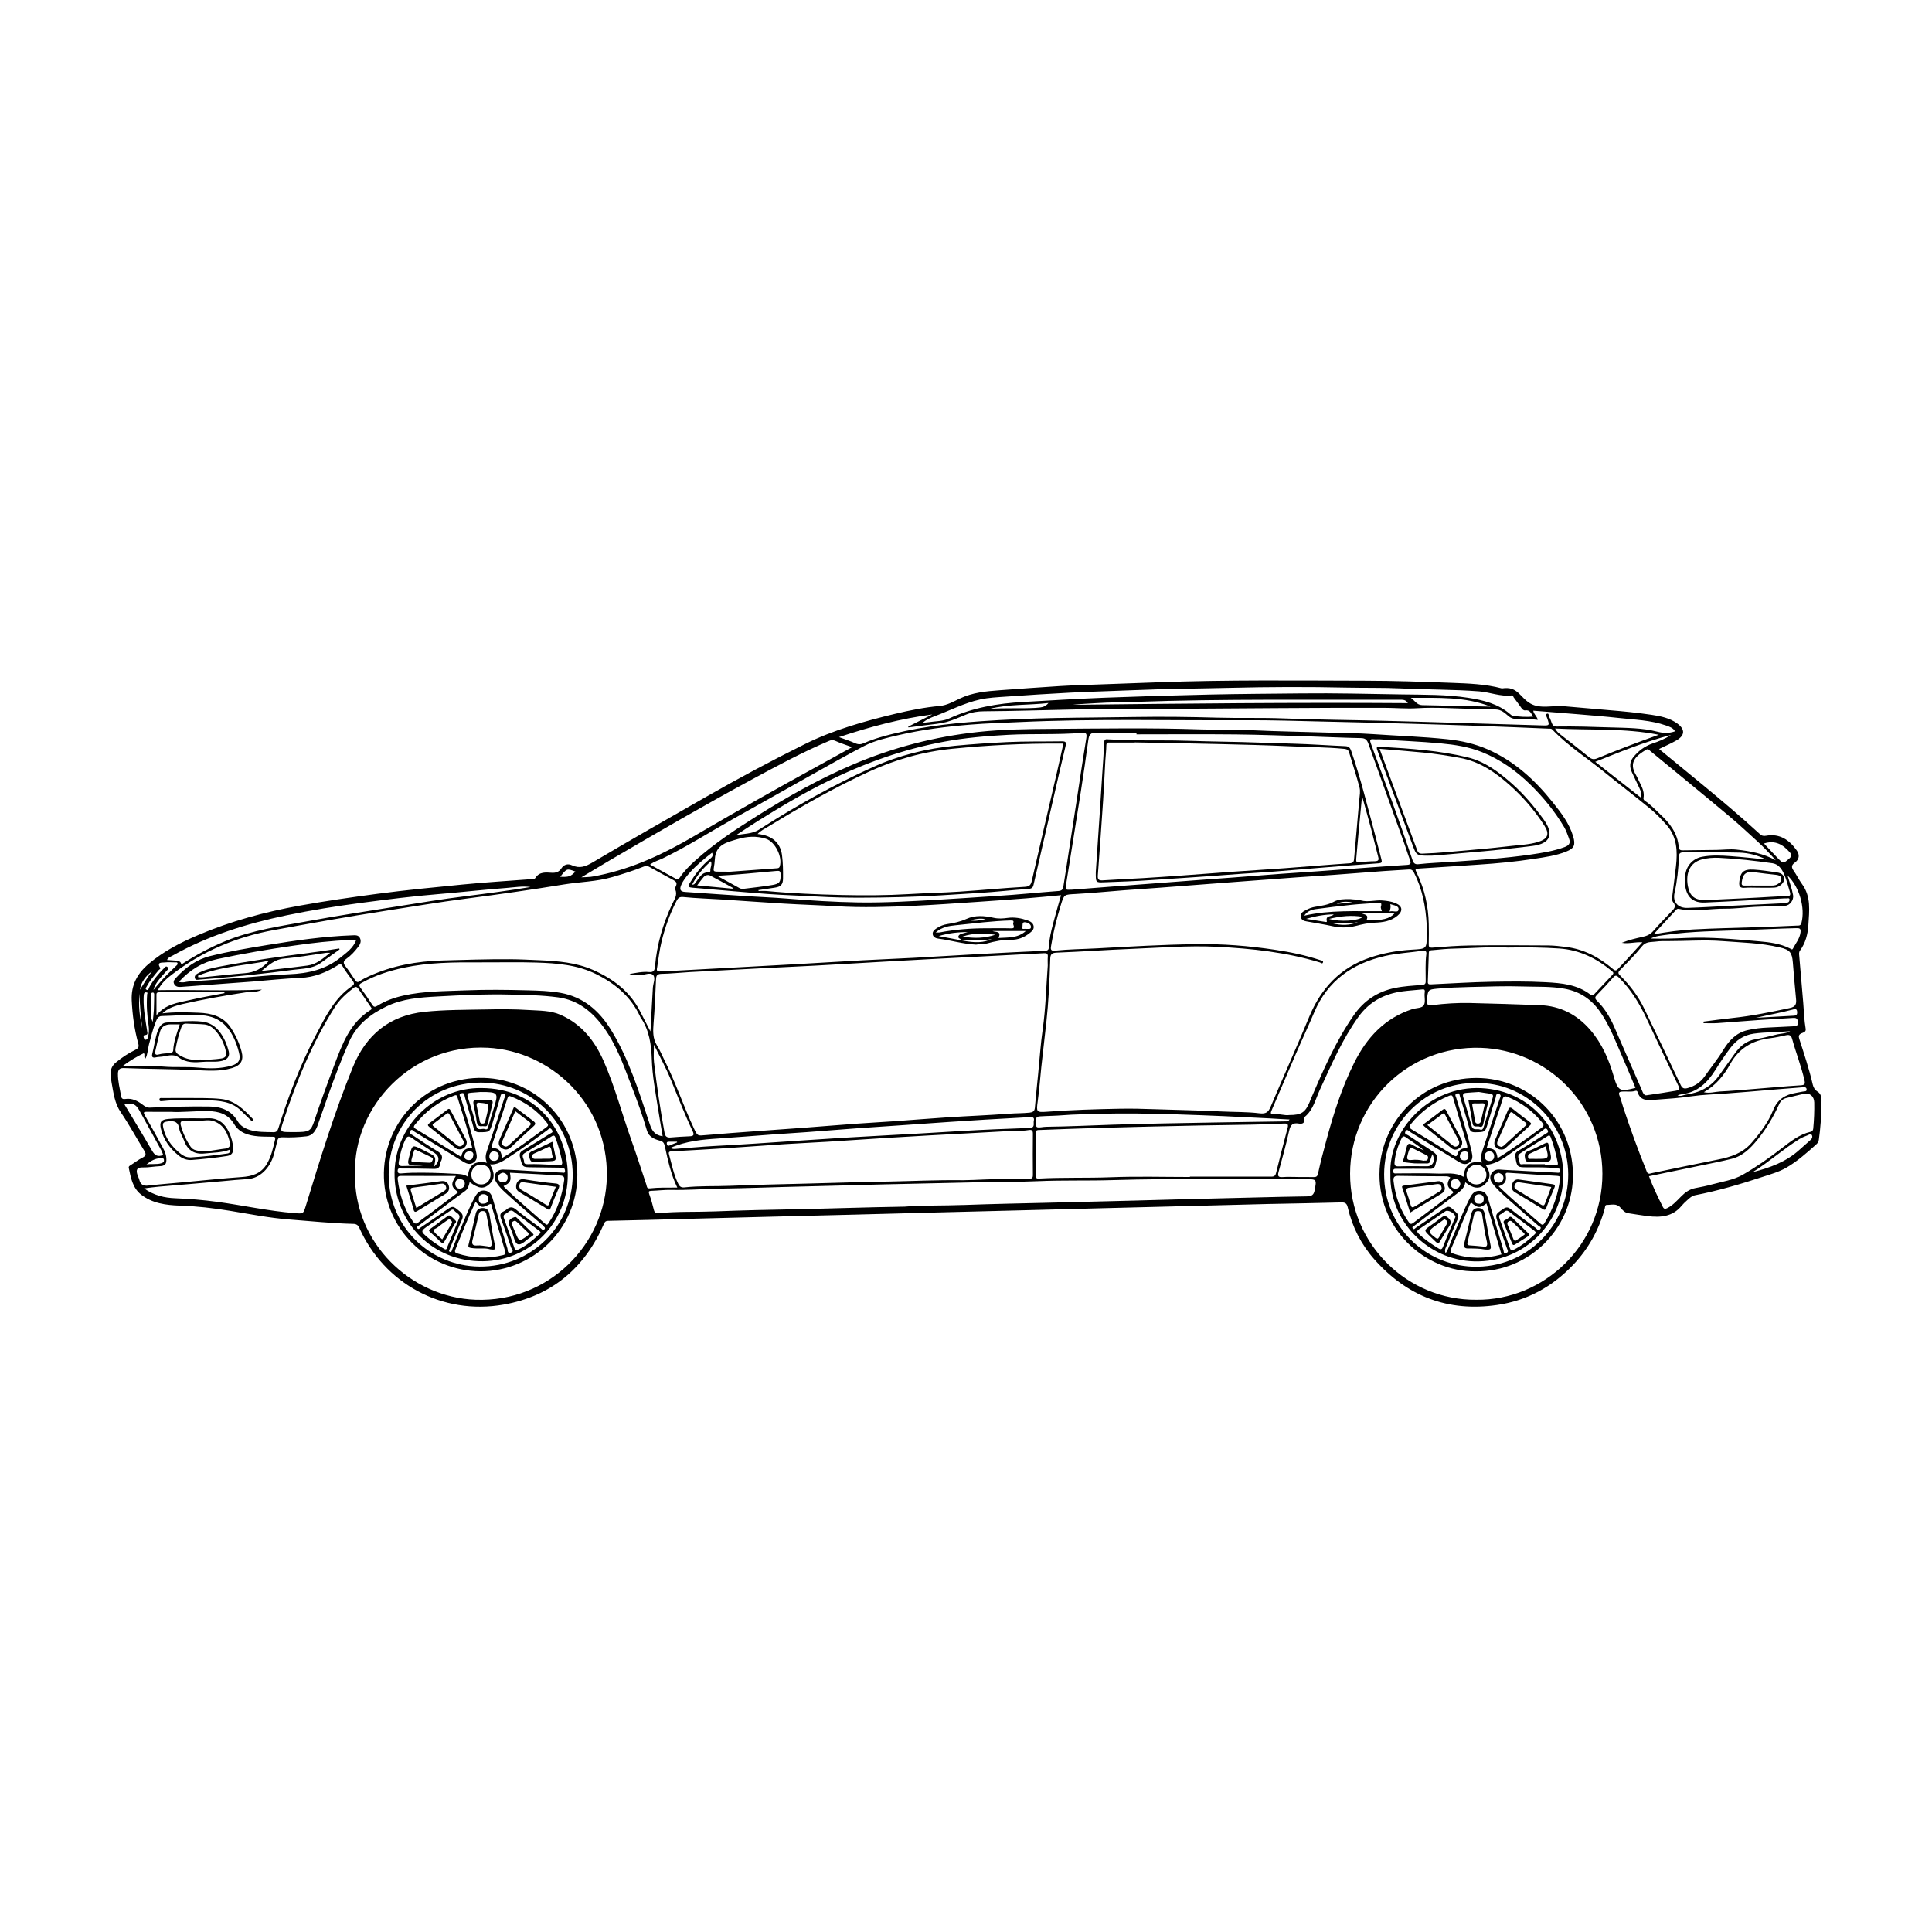 <?xml version="1.0" encoding="UTF-8"?>
<!-- Uploaded to: ICON Repo, www.iconrepo.com, Generator: ICON Repo Mixer Tools -->
<svg fill="#000000" width="800px" height="800px" version="1.1" viewBox="144 144 512 512" xmlns="http://www.w3.org/2000/svg">
 <g fill-rule="evenodd">
  <path d="m583.67 342.49c3.879 3.184 7.648 6.277 11.406 9.371 5.188 4.273 10.324 8.621 15.281 13.156 0.551 0.504 0.977 0.59 1.727 0.457 3.551-0.629 6.137 1.117 8.098 3.941 0.777 1.117 0.672 2.344-0.559 3.211-0.875 0.613-0.926 1.219-0.312 2.09 0.812 1.145 1.41 2.438 2.242 3.566 2.449 3.34 1.91 7.094 1.684 10.844-0.152 2.488-0.75 4.781-2.227 6.805-0.316 0.43-0.238 0.902-0.195 1.359 0.344 4.156 0.727 8.312 1.062 12.473 0.188 2.289 0.25 4.59 0.641 6.863 0.145 0.883-0.594 0.984-1.078 1.199-0.762 0.336-0.852 0.762-0.609 1.508 1.293 3.996 2.625 7.984 3.566 12.082 0.18 0.785 0.555 1.414 1.316 1.906 1.211 0.77 0.996 2.242 0.984 3.352-0.035 3.141-0.242 6.281-0.691 9.402-0.07 0.504-0.309 0.867-0.664 1.184-2.516 2.262-5.062 4.523-7.984 6.211-1.914 1.102-4.133 1.719-6.262 2.418-5.859 1.93-11.773 3.672-17.84 4.848-0.906 0.176-1.566 0.816-2.215 1.406-0.492 0.441-0.977 0.898-1.395 1.402-2.394 2.918-5.598 3.148-8.988 2.742-1.719-0.211-3.422-0.523-5.129-0.766-0.977-0.137-1.559-0.875-2.125-1.516-1.055-1.18-2.363-0.676-3.578-0.691-0.535-0.004-0.457 0.637-0.562 1.012-1.566 5.629-4.301 10.59-8.324 14.832-5.547 5.844-12.234 9.531-20.234 10.688-13.035 1.891-23.852-2.348-32.5-12.117-3.481-3.934-5.84-8.578-7.039-13.75-0.215-0.91-0.551-1.359-1.648-1.324-6.492 0.191-12.988 0.273-19.488 0.418-7.199 0.168-14.391 0.371-21.59 0.555-7.527 0.191-15.055 0.379-22.574 0.57-7.152 0.18-14.305 0.379-21.453 0.559-7.578 0.195-15.148 0.379-22.723 0.574-7.055 0.18-14.113 0.379-21.172 0.555-7.617 0.195-15.242 0.379-22.863 0.57-7.199 0.18-14.395 0.371-21.594 0.559-6.961 0.18-13.922 0.387-20.883 0.52-0.734 0.016-0.926 0.324-1.152 0.848-5.109 11.758-13.961 19.121-26.527 21.348-16.414 2.906-31.734-5.691-38.273-20.328-0.336-0.762-0.828-1.055-1.617-1.066-5.637-0.121-11.234-0.734-16.852-1.152-5.32-0.398-10.566-1.449-15.824-2.309-4.398-0.719-8.816-1.234-13.285-1.375-3.664-0.121-7.352-0.594-10.34-2.992-2.168-1.742-2.656-4.43-3.184-7.008-0.09-0.43 0.324-0.609 0.648-0.816 0.996-0.621 1.918-1.367 2.969-1.883 1.09-0.535 0.969-1.082 0.43-1.953-2.066-3.352-3.945-6.82-6.156-10.07-1.648-2.414-1.926-5.113-2.43-7.809-0.105-0.551-0.16-1.113-0.238-1.672-0.195-1.492 0.156-2.734 1.379-3.742 1.602-1.324 3.32-2.457 5.18-3.359 0.855-0.414 0.953-0.867 0.719-1.703-1.02-3.719-1.527-7.5-1.715-11.367-0.195-4.09 1.496-7.141 4.484-9.68 3.934-3.34 8.457-5.664 13.168-7.664 8.637-3.672 17.625-6.109 26.852-7.773 6.828-1.23 13.68-2.215 20.551-3.129 7.488-0.992 15.004-1.719 22.516-2.457 6.117-0.605 12.262-0.969 18.395-1.438 0.379-0.023 0.801 0.012 1.027-0.344 1.062-1.652 2.715-1.441 4.297-1.344 1.078 0.07 1.941-0.215 2.543-1.133 0.711-1.074 1.727-1.359 2.82-0.855 2.055 0.945 3.633 0.332 5.516-0.781 9.949-5.894 20-11.621 30.047-17.355 8.59-4.906 17.305-9.582 26.172-13.977 7.609-3.773 15.703-6.051 23.902-8.02 3.91-0.941 7.844-1.723 11.871-2.09 1.844-0.168 3.562-1.129 5.238-1.934 3.387-1.633 7.008-1.969 10.656-2.231 5.34-0.387 10.68-0.785 16.027-1.113 3.332-0.203 6.672-0.289 10.012-0.414 5.309-0.195 10.621-0.379 15.93-0.574 18.324-0.691 36.648-0.453 54.977-0.422 7.578 0.012 15.148 0.281 22.723 0.562 4.492 0.168 9.004 0.309 13.387 1.484 4.258-0.684 4.68 2.371 7.598 4.027 2.574 1.461 5.906 0.441 8.852 0.691 3.926 0.328 7.856 0.695 11.777 1.023 3.84 0.316 7.664 0.684 11.465 1.254 2.363 0.352 4.715 0.828 6.707 2.246 2.207 1.578 2.16 3.199-0.172 4.543-1.414 0.812-2.926 1.457-4.574 2.262zm-122.72 51.738c7.019-0.141 13.984 0.434 20.914 1.473 4.066 0.609 8.098 1.438 12.016 2.746 0.348 0.117 0.887 0.117 0.715 0.625-0.156 0.473-0.578 0.055-0.828-0.02-8.906-2.699-18.066-3.684-27.305-4.141-7.586-0.371-15.145 0.262-22.711 0.562-6.57 0.262-13.129 0.734-19.703 0.988-1.301 0.051-1.691 0.438-1.727 1.629-0.098 3.055-0.211 6.106-0.395 9.152-0.141 2.434-0.348 4.871-0.598 7.297-0.434 4.098-0.938 8.191-1.375 12.293-0.328 3.027-0.527 6.066-0.953 9.078-0.387 2.742-0.312 2.91 2.363 2.715 6.519-0.492 13.055-0.684 19.59-0.805 3.055-0.055 6.109 0.031 9.168 0.137 5.875 0.211 11.75 0.289 17.625 0.594 3.332 0.172 6.695 0.07 9.996 0.484 1.742 0.223 2.371-0.289 2.988-1.734 3.371-7.957 6.918-15.84 10.219-23.824 3.129-7.566 8.195-13.008 16.047-15.68 3.613-1.23 7.34-1.895 11.125-2.117 3.981-0.23 3.984-0.141 3.984-4.039 0-0.848 0.039-1.699-0.012-2.543-0.277-4.805-1.129-9.461-3.359-13.801-0.324-0.621-0.629-0.922-1.352-0.871-2.207 0.16-4.41 0.25-6.613 0.414-4.449 0.324-8.891 0.684-13.336 1.012-3.234 0.238-6.465 0.422-9.699 0.656-4.727 0.336-9.457 0.699-14.176 1.055-3.141 0.23-6.277 0.469-9.41 0.711-4.262 0.324-8.516 0.66-12.777 0.977-3.09 0.23-6.188 0.43-9.273 0.664-4.348 0.332-8.695 0.766-13.055 1.008-3.008 0.168-3.031 0.051-3.883 2.816-1.098 3.566-2.012 7.188-2.602 10.883-0.105 0.676-0.297 1.449 0.934 1.324 3.738-0.395 7.5-0.422 11.25-0.621 8.727-0.465 17.449-1.012 26.207-1.098zm-39.285 5.691c0-0.801-0.051-1.605 0.012-2.402 0.059-0.797-0.309-0.945-0.996-0.906-3.332 0.191-6.664 0.352-9.996 0.523-6.891 0.359-13.789 0.711-20.68 1.074-4.035 0.211-8.066 0.434-12.102 0.664-5.953 0.336-11.906 0.707-17.859 1.027-4.508 0.246-9.02 0.43-13.523 0.664-6.566 0.336-13.129 0.68-19.699 1.043-2.527 0.141-5.059 0.43-7.586 0.473-1.328 0.023-1.352 0.719-1.395 1.684-0.176 3.797-0.328 7.609-0.637 11.395-0.172 2.098-0.258 4.074 0.941 5.961 0.777 1.219 1.309 2.594 1.965 3.891 2.973 5.891 5.027 12.172 7.84 18.137 0.918 1.941 0.906 1.859 3.098 1.664 4.527-0.402 9.074-0.715 13.613-1.055 4.352-0.324 8.711-0.625 13.062-0.945 4.445-0.332 8.887-0.707 13.332-1.027 3.371-0.242 6.75-0.418 10.121-0.656 4.727-0.332 9.453-0.734 14.176-1.039 5.344-0.344 10.695-0.539 16.031-0.945 1.832-0.141 3.672-0.098 5.496-0.289 0.797-0.086 1.285-0.359 1.367-1.258 0.266-3.039 0.578-6.066 0.883-9.098 0.387-3.914 0.641-7.856 1.199-11.742 0.797-5.594 0.91-11.223 1.336-16.836zm-234.62 12.621c3.219-0.383 6.422-0.281 9.613-0.156 3.359 0.133 6.531 0.922 8.555 4.039 1.258 1.941 2.211 4.019 2.805 6.242 0.621 2.332-0.176 3.672-2.519 4.383-3.309 1.004-6.731 0.664-10.086 0.52-6.207-0.281-12.414-0.266-18.621-0.516-1.062-0.047-1.523 0.422-1.535 1.5-0.031 1.996 0.504 3.891 0.816 5.828 0.125 0.789 0.465 0.961 1.098 0.867 1.809-0.277 3.258 0.465 4.644 1.516 0.535 0.406 1.098 0.805 1.898 0.77 5.219-0.223 10.445-0.363 15.672-0.301 3.199 0.035 5.894 0.992 7.609 3.914 0.727 1.238 1.895 1.895 3.246 2.312 2.012 0.613 4.074 0.527 6.137 0.586 0.883 0.023 1.164-0.281 1.422-1.109 2.609-8.418 5.734-16.637 9.82-24.453 2.559-4.898 4.934-9.969 9.75-13.219 0.559-0.379 0.523-0.762 0.156-1.266-0.961-1.32-1.98-2.613-2.805-4.016-0.418-0.715-0.715-0.484-1.152-0.211-3.059 1.914-6.266 3.238-9.977 3.379-4.219 0.16-8.418 0.645-12.629 0.977-3.043 0.238-6.086 0.449-9.133 0.676-3.324 0.246-6.644 0.488-9.969 0.746-0.785 0.059-1.441-0.152-1.754-0.883-0.289-0.66 0.215-1.184 0.609-1.605 2.492-2.707 5.406-4.812 9.02-5.699 4.988-1.23 10.055-2.098 15.125-2.922 7.453-1.211 14.918-2.289 22.477-2.562 0.754-0.031 1.586-0.133 2.019 0.66 0.453 0.836 0.16 1.629-0.387 2.348-0.918 1.203-1.918 2.324-3.16 3.199-0.805 0.562-0.945 1.094-0.297 1.926 0.922 1.18 1.738 2.445 2.574 3.691 0.363 0.539 0.672 0.754 1.309 0.301 0.715-0.508 1.523-0.906 2.324-1.27 6.195-2.828 12.801-4.012 19.523-4.195 5.926-0.168 11.859-0.363 17.793-0.332 2.68 0.012 5.356 0.16 8.035 0.273 4.797 0.203 9.562 0.59 14.035 2.543 5.379 2.359 9.883 5.734 12.594 11.125 0.812 1.617 1.652 3.219 2.66 5.176 0.051-0.562 0.066-0.73 0.074-0.898 0.191-3.562 0.359-7.129 0.586-10.691 0.074-1.152 0.801-2.625 0.031-3.371-0.762-0.734-2.227 0.012-3.387 0.047-0.945 0.023-1.941 0.16-2.84-0.293 1.742-0.289 3.457-0.684 5.184-0.516 1.238 0.121 1.48-0.449 1.578-1.512 0.492-5.793 2.098-11.289 4.57-16.539 0.57-1.211 1.43-2.328 0.816-3.805-0.105-0.25 0.02-0.66 0.156-0.941 0.379-0.777 0.039-1.188-0.621-1.543-2.188-1.18-4.363-2.363-6.523-3.582-0.523-0.297-0.945-0.203-1.449 0-2.695 1.078-5.457 1.945-8.242 2.754-4.211 1.23-8.594 1.266-12.883 1.965-8.551 1.395-17.125 2.625-25.719 3.734-7.332 0.941-14.625 2.18-21.93 3.309-9.754 1.512-19.469 3.258-29.176 5.039-9.957 1.824-18.957 5.602-26.98 11.754-1.445 1.109-2.816 2.281-3.762 4.172 9.32-0.152 18.445 0.266 27.574-0.145-1.414 0.805-2.938 0.516-4.394 0.734-5.644 0.867-11.262 1.855-16.828 3.133-1.875 0.461-3.684 1.016-5.152 2.414zm386.75-18.68c1.906-0.777 3.754-1.195 5.602-1.598 1.09-0.238 1.98-0.66 2.734-1.531 1.516-1.734 3.117-3.391 4.715-5.059 0.719-0.75 1.527-1.41 0.562-2.559-0.328-0.395-0.316-0.984-0.258-1.5 0.328-2.695 0.707-5.379 0.996-8.074 0.438-3.926 0.301-7.758-2.5-10.918-1.34-1.508-2.731-2.996-4.289-4.273-4.125-3.394-8.379-6.637-12.531-10-4.508-3.652-9.43-6.785-13.461-11.023-0.277-0.289-0.605-0.211-0.922-0.223-6.106-0.25-12.211-0.52-18.324-0.734-6.109-0.215-12.223-0.398-18.34-0.57-7.477-0.207-14.957-0.398-22.434-0.562-7.109-0.156-14.219-0.406-21.328-0.367-20.02 0.102-40.043-0.434-60.059 0.5-4.273 0.203-8.551 0.312-12.809 0.664-6.394 0.523-12.766 1.324-19.027 2.781-3.144 0.734-6.328 1.438-9.203 2.926-4.484 2.332-8.879 4.836-13.289 7.305-7.184 4.016-14.359 8.062-21.531 12.09-6.16 3.465-12.121 7.281-18.5 10.359-1.066 0.52-2.266 0.812-3.324 1.641 2.359 1.293 4.609 2.535 6.863 3.773 0.418 0.23 0.629 0.223 0.969-0.289 1.145-1.727 2.621-3.195 4.16-4.578 5.109-4.594 10.832-8.332 16.625-11.98 7.984-5.027 16.203-9.621 24.895-13.348 10.734-4.602 21.906-7.5 33.508-8.746 6.414-0.684 12.871-0.766 19.301-0.805 13.145-0.086 26.293-0.312 39.434 0.133 4.711 0.16 9.418 0.016 14.121 0.238 6.434 0.301 12.883 0.402 19.32 0.598 4.137 0.121 8.289 0.137 12.41 0.422 6.559 0.457 13.129 0.66 19.672 1.352 3.707 0.395 7.285 1.184 10.691 2.68 7.019 3.082 12.496 8.086 17.207 13.992 2.211 2.777 4.43 5.594 5.457 9.105 0.648 2.207 0.312 3.129-1.828 3.988-2.75 1.113-5.691 1.496-8.602 1.941-4.875 0.746-9.773 1.215-14.695 1.531-5.109 0.332-10.207 0.699-15.316 1.008-1.578 0.098-1.57 0.016-0.906 1.406 2 4.195 2.969 8.645 3.074 13.285 0.047 1.742 0.039 3.488-0.004 5.234-0.02 0.777 0.047 1.137 1.031 1.059 3.32-0.273 6.656-0.527 9.992-0.574 6.871-0.086 13.754-0.051 20.637-0.004 1.586 0.012 3.184 0.211 4.762 0.406 4.766 0.586 8.793 2.785 12.391 5.844 0.574 0.492 0.906 0.465 1.375-0.066 0.871-0.984 1.793-1.926 2.68-2.891 1.215-1.324 2.418-2.66 3.75-4.121-1.926-0.156-3.59 0.469-5.453 0.133zm-228.82-13.965c0.023 0.074 0.047 0.156 0.07 0.23 0.707 0 1.41-0.055 2.106 0.004 6.644 0.629 13.316 0.91 19.98 1.062 5.879 0.133 11.77 0.109 17.652-0.238 4.504-0.273 9.023-0.363 13.523-0.66 5.758-0.379 11.504-0.953 17.266-1.273 1.305-0.074 1.621-0.539 1.875-1.637 2.125-9.285 4.301-18.559 6.453-27.84 0.648-2.793 1.258-5.582 1.914-8.488h-0.902c-9.508-0.051-18.973 0.422-28.434 1.359-7.793 0.766-15.141 2.848-22.227 6.109-9.199 4.231-17.973 9.23-26.598 14.5-0.969 0.59-2.031 1.078-2.887 1.996 3.836 0.344 6.047 2.328 6.473 5.598 0.266 2.062 0.293 4.125 0.273 6.195-0.016 1.566-0.559 2.18-2.133 2.418-1.469 0.223-2.941 0.441-4.406 0.664zm80.207 1.344c-3.223 0.297-6.207 0.594-9.195 0.832-4.301 0.336-8.609 0.641-12.918 0.934-5.566 0.367-11.141 0.781-16.715 1.039-6.914 0.316-13.824 0.535-20.742 0.117-4.641-0.281-9.289-0.422-13.934-0.699-5.488-0.328-10.965-0.734-16.445-1.09-3.371-0.215-6.758-0.309-10.117-0.645-1.043-0.105-1.41 0.227-1.812 1.004-1.797 3.449-3.09 7.094-3.996 10.855-0.535 2.215-0.816 4.5-1.152 6.758-0.059 0.406-0.324 1.137 0.586 1.102 1.551-0.059 3.098-0.141 4.644-0.223 6.375-0.344 12.746-0.684 19.121-1.031 4.125-0.223 8.258-0.438 12.383-0.676 5.859-0.332 11.715-0.699 17.574-1.02 4.551-0.246 9.105-0.418 13.652-0.66 6-0.324 11.996-0.711 17.996-1.039 5.629-0.309 11.254-0.578 16.883-0.836 0.676-0.031 0.934-0.289 0.953-0.91 0.086-2.16 0.598-4.254 1.145-6.328 0.637-2.473 1.367-4.914 2.09-7.484zm110.02 107.21c18.051 0.207 33.484-14.559 33.449-33.387-0.039-18.676-14.863-32.805-32.223-33.379-19.254-0.637-34.621 14.605-34.641 33.352-0.035 18.832 15.285 33.559 33.414 33.414zm-297.13-33.508c-0.348 18.395 14.75 32.895 31.973 33.504 19.453 0.684 34.445-14.738 34.773-32.598 0.348-19.453-14.965-33.309-31.527-34.184-20.363-1.078-35.637 15.691-35.219 33.277zm357.38-39.793c0.012-0.137 0.016-0.281 0.02-0.418 2.555-0.324 5.106-0.684 7.656-0.953 5.133-0.539 10.168-1.578 15.203-2.648 1.547-0.324 1.777-1.066 1.637-2.41-0.328-3.223-0.578-6.449-0.848-9.672-0.215-2.625-0.801-3.332-3.352-3.949-0.051-0.012-0.102 0-0.141-0.012-4.996-1.223-10.125-1.285-15.215-1.684-4.699-0.367-9.402 0.012-14.102 0-1.176 0-2.367-0.031-3.523 0.133-1.27 0.176-2.594-0.07-3.652 1.258-1.785 2.238-3.84 4.258-5.836 6.309-0.59 0.605-0.484 0.902 0.059 1.43 2.625 2.59 4.82 5.5 6.418 8.844 3.215 6.711 6.449 13.41 9.617 20.148 0.438 0.926 0.945 1.066 1.824 0.832 1.883-0.508 3.43-1.523 4.535-3.109 1.641-2.348 3.457-4.566 4.949-7.019 1.5-2.457 3.402-4.523 6.352-5.215 1.82-0.43 3.684-0.641 5.566-0.711 2.254-0.086 4.504-0.242 6.758-0.332 0.883-0.039 1.246-0.324 1.078-1.309-0.141-0.852-0.578-0.941-1.266-0.902-3.09 0.195-6.188 0.359-9.281 0.574-3.602 0.25-7.203 0.562-10.812 0.805-1.195 0.078-2.418 0.012-3.644 0.012zm-196.23 41.621c3.269-0.016 7.875-0.406 12.488-0.301 1.648 0.039 3.293-0.09 4.941-0.074 0.754 0.012 1.082-0.176 1.074-1.02-0.039-3.633-0.035-7.254 0-10.887 0.012-0.785-0.203-1.152-1.02-1.02-2.332 0.371-4.695 0.242-7.039 0.371-6.375 0.367-12.75 0.691-19.125 1.039-3.844 0.211-7.688 0.434-11.531 0.676-5.25 0.328-10.488 0.695-15.738 1.02-3.793 0.23-7.594 0.398-11.387 0.641-5.106 0.328-10.203 0.73-15.305 1.055-4.871 0.316-9.75 0.578-14.621 0.852-0.523 0.023-0.84 0.141-0.684 0.727 0.73 2.656 1.25 5.379 2.473 7.883 0.352 0.73 0.789 1.031 1.648 0.941 4.019-0.449 8.074-0.258 12.105-0.422 6.902-0.293 13.816-0.414 20.723-0.598 7.238-0.195 14.484-0.422 21.719-0.539 5.984-0.113 11.953-0.43 19.277-0.344zm-75.734 1.961c-1.742-3.606-2.5-7.309-3.305-10.988-0.203-0.902-0.504-1.25-1.344-1.465-1.484-0.387-2.938-1.059-3.391-2.656-1.16-4.066-2.629-8.016-4.141-11.949-2.051-5.332-3.93-10.75-7.344-15.434-3.027-4.144-6.766-7.211-12.086-7.934-4.203-0.574-8.434-0.629-12.656-0.734-6.445-0.168-12.887 0.16-19.324 0.508-4.613 0.25-9.195 0.574-13.438 2.609-4.324 2.07-7.977 4.906-9.969 9.453-2.016 4.59-3.785 9.281-5.477 14-0.961 2.68-1.863 5.387-2.828 8.07-0.516 1.414-1.316 2.727-2.922 2.918-2.098 0.246-4.227 0.359-6.332 0.266-1.047-0.051-1.309 0.328-1.5 1.148-0.262 1.145-0.539 2.277-0.852 3.406-1.023 3.668-3.773 6.328-6.922 6.516-2.254 0.133-4.488 0.352-6.731 0.562-5.602 0.527-11.219 0.961-16.828 1.449-1.199 0.098-2.375 0.277-3.914 0.465 2.684 1.891 5.406 2.492 8.223 2.606 3.715 0.141 7.41 0.457 11.082 0.945 6.871 0.922 13.652 2.449 20.582 2.996 2.336 0.188 2.309 0.25 3.027-2.102 3.758-12.289 7.535-24.57 12.375-36.496 3.512-8.664 9.758-13.777 19.023-14.75 5.367-0.562 10.801-0.516 16.207-0.625 3.809-0.082 7.629-0.098 11.438 0.152 2.84 0.188 5.719 0.086 8.414 1.273 5.562 2.465 9.055 6.891 11.422 12.273 2.996 6.816 4.867 14.035 7.371 21.035 1.391 3.879 2.609 7.809 3.941 11.703 0.137 0.406 0.074 1.078 0.887 0.984 2.375-0.27 4.758-0.184 7.309-0.207zm60.203 5.047c4.195-0.379 10.176-0.238 16.152-0.457 7.195-0.266 14.391-0.402 21.582-0.574 7.812-0.191 15.625-0.398 23.426-0.586 6.82-0.16 13.637-0.402 20.453-0.539 8.328-0.176 16.66-0.449 24.984-0.57 1.324-0.02 1.875-0.363 2.109-1.641 0.535-2.856 0.586-2.934-2.379-2.91-17.098 0.117-34.199-0.281-51.305 0.242-6.539 0.203-13.09-0.012-19.629 0.281-4.656 0.207-9.32 0.152-13.969 0.25-9.035 0.195-18.066 0.395-27.094 0.605-6.863 0.16-13.73 0.395-20.59 0.539-7.57 0.16-15.141 0.48-22.711 0.586-4.281 0.066-8.555 0.438-12.844 0.332-1.734-0.039-3.465 0.191-5.203 0.246-0.711 0.023-0.887 0.141-0.613 0.898 0.492 1.355 0.883 2.75 1.223 4.152 0.188 0.762 0.539 0.941 1.289 0.871 4.969-0.488 9.965-0.273 14.949-0.469 7.238-0.289 14.484-0.449 21.73-0.578 8.891-0.176 17.781-0.508 28.438-0.68zm75.641-7.863v-0.102c7.07 0 14.148 0 21.215 0.004 0.715 0 1.367 0.09 1.605-0.902 0.992-4.035 2.039-8.055 3.094-12.07 0.238-0.902-0.066-1.137-0.953-1.094-2.816 0.137-5.633 0.242-8.453 0.293-4.711 0.082-9.418 0.141-14.125 0.23-8.848 0.16-17.695 0.402-26.535 0.637-5.269 0.137-10.535 0.371-15.801 0.555-0.449 0.016-0.836-0.004-0.832 0.637 0.016 3.871 0.004 7.727 0.004 11.598-0.004 0.457 0.117 0.664 0.656 0.637 6.348-0.344 12.699-0.109 19.051-0.352 7.023-0.273 14.059-0.07 21.074-0.07zm-139.72-10.781c-0.457-2.719-0.922-5.34-1.328-7.961-0.629-4.07-1.406-8.125-1.543-12.254-0.137-4.031-0.637-7.926-3.019-11.34-0.055-0.074-0.086-0.168-0.121-0.258-2.434-5.219-6.566-8.66-11.621-11.168-5.012-2.488-10.434-2.891-15.863-3.066-5.039-0.16-10.086-0.02-15.129-0.047-6.723-0.035-13.441 0.004-20.059 1.43-3.797 0.82-7.481 1.988-10.891 3.906-0.508 0.289-1.16 0.5-0.551 1.328 1.109 1.508 2.168 3.047 3.199 4.609 0.418 0.629 0.742 0.578 1.344 0.211 2.125-1.32 4.473-2.152 6.902-2.691 5.438-1.215 11.004-1.152 16.52-1.379 5.41-0.223 10.844-0.152 16.258-0.012 2.941 0.082 5.914 0.145 8.836 0.672 6.027 1.074 10.238 4.727 13.332 9.738 4.781 7.754 7.445 16.418 10.289 24.98 0.559 1.711 1.27 2.981 3.445 3.301zm125.57-106.52v-0.387c-3.535 0-7.078 0.109-10.602-0.051-1.586-0.074-1.98 0.574-2.16 1.898-0.629 4.59-1.285 9.18-1.996 13.758-1.27 8.141-2.59 16.273-3.879 24.414-0.258 1.605-0.246 1.613 1.426 1.535 0.324-0.016 0.656-0.051 0.984-0.074 3.231-0.25 6.453-0.504 9.688-0.75 3.043-0.23 6.086-0.457 9.129-0.684 4.445-0.336 8.891-0.68 13.332-1.012 3.09-0.23 6.188-0.441 9.273-0.68 4.398-0.332 8.793-0.684 13.191-1.012 3.188-0.238 6.379-0.434 9.559-0.66 4.727-0.336 9.457-0.695 14.188-1.039 3.184-0.227 6.367-0.469 9.551-0.656 1.047-0.059 1.109-0.492 0.777-1.355-0.551-1.441-0.984-2.926-1.512-4.379-3.16-8.793-6.344-17.578-9.488-26.375-0.344-0.953-0.762-1.477-1.914-1.496-4.418-0.082-8.832-0.297-13.25-0.434-6.629-0.203-13.262-0.473-19.891-0.543-8.801-0.09-17.602-0.02-26.406-0.02zm136.02 116.42c0.16-0.047 0.336-0.102 0.523-0.137 5.844-1.203 11.684-2.445 17.539-3.598 3.371-0.664 6.504-1.668 8.879-4.387 2.297-2.641 4.438-5.453 5.727-8.645 1.203-2.992 3.258-4.18 6.125-4.656 0.598-0.102 1.199-0.215 1.793-0.336 0.418-0.086 1.094 0.066 0.977-0.656-0.102-0.637-0.734-0.5-1.168-0.465-2.762 0.207-5.523 0.438-8.281 0.664-4.106 0.336-8.219 0.715-12.328 1.008-2.848 0.203-5.742 0.262-8.539 0.68-3.352 0.5-6.707 0.715-10.066 0.957-1.879 0.137-3.723 0.258-4.422-2.09-0.07-0.238-0.262-0.371-0.551-0.289-1.152 0.363-2.336 0.105-3.508 0.188-0.684 0.051-1.059 0.211-0.73 1.047 0.414 1.043 0.672 2.144 1.023 3.211 1.855 5.598 3.859 11.145 6.082 16.605 0.172 0.422 0.25 0.957 0.926 0.898zm-29.668-120.26c-1.867-0.242-3.613-0.258-5.352-0.215-0.977 0.02-1.785-0.195-2.555-0.891-0.891-0.797-1.855-1.602-3.176-1.648-1.785-0.059-3.57-0.191-5.356-0.18-5.16 0.02-10.312-0.488-15.48-0.152-2.852 0.188-5.738-0.102-8.605-0.102-9.371 0-18.75-0.012-28.129 0.074-14.414 0.133-28.832 0.137-43.246 0.332-3.582 0.051-7.164-0.039-10.746 0.023-8.051 0.152-16.09 0.434-24.141 0.488-1.676 0.012-3.184 0.25-4.695 0.855-1.727 0.691-3.43 1.5-5.219 1.98-1.754 0.469-3.602 0.59-5.414 0.836-1.562 0.215-3.129 0.398-4.691 0.598-0.012-0.07-0.023-0.137-0.035-0.207 2.121-1.074 4.242-2.152 6.363-3.223-8.352 1.094-16.402 3.234-24.711 6 1.676 0.629 2.996 1.047 4.254 1.613 0.848 0.379 1.531 0.363 2.387-0.023 1.395-0.629 2.863-1.137 4.332-1.566 8.676-2.516 17.594-3.594 26.562-4.223 6.613-0.465 13.238-0.719 19.863-0.855 7.059-0.141 14.125-0.16 21.184-0.277 7.16-0.117 14.324-0.023 21.484 0.176 5.93 0.168 11.859-0.031 17.793 0.207 8.793 0.344 17.598 0.402 26.395 0.621 6.488 0.156 12.977 0.363 19.469 0.555 7.523 0.223 15.047 0.449 22.57 0.672 2.051 0.059 2.051 0.055 1.367-1.965-0.125-0.371-0.57-0.898-0.105-1.102 0.641-0.289 0.465 0.523 0.645 0.816 0.316 0.508 0.484 1.113 0.707 1.676 0.227 0.578 0.57 0.887 1.266 0.871 4.801-0.086 9.598 0.09 14.398 0.238 4.133 0.133 8.293 0.098 12.297 1.129 1.664 0.43 3.113 0.457 4.691-0.102-0.539-0.934-1.5-1.23-2.418-1.551-4.031-1.406-8.281-1.512-12.465-1.977-3.68-0.406-7.375-0.691-11.07-1.004-3.859-0.324-7.719-0.621-11.621-0.934 0.133 0.965 0.98 1.465 1.203 2.434zm-218.83 35.199c-2.098 1.629-4.125 3.289-5.879 5.254-0.898 1.012-1.777 2.07-2.309 3.344-0.484 1.176-0.203 1.719 1.008 1.805 5.527 0.398 11.055 0.766 16.582 1.129 3.375 0.215 6.758 0.336 10.125 0.613 6.418 0.523 12.848 0.938 19.281 1.039 7.188 0.105 14.379-0.336 21.562-0.746 5.019-0.281 10.027-0.66 15.039-0.969 5.477-0.332 10.938-0.91 16.41-1.316 0.863-0.066 1.16-0.434 1.273-1.145 0.238-1.438 0.453-2.871 0.676-4.309 0.902-5.824 1.797-11.648 2.691-17.473 0.902-5.879 1.758-11.766 2.727-17.629 0.195-1.211-0.133-1.445-1.219-1.355-6.473 0.539-12.977 0.176-19.469 0.52-5.723 0.301-11.418 0.785-17.039 1.824-10.742 1.988-20.945 5.637-30.738 10.449-6.434 3.16-12.59 6.816-18.66 10.621-1.965 1.234-3.891 2.527-5.836 3.797 2.102-0.598 4.211-0.273 6.277-1.598 9.645-6.195 19.633-11.801 30.109-16.523 6.957-3.141 14.223-4.953 21.781-5.668 4.578-0.434 9.176-0.75 13.77-0.973 4.848-0.23 9.691-0.125 14.539-0.203 1.266-0.02 1.176 0.465 0.945 1.41-1.125 4.664-2.188 9.344-3.258 14.027-1.738 7.512-3.465 15.023-5.18 22.547-0.176 0.797-0.484 1.066-1.367 1.129-4.301 0.297-8.602 0.797-12.906 1.066-7.031 0.441-14.066 0.938-21.109 1.109-7.199 0.176-14.402 0.281-21.609-0.133-4.504-0.258-9.02-0.367-13.516-0.699-6.644-0.488-13.281-1.113-19.922-1.664-0.945-0.082-1.285-0.262-0.676-1.25 1.438-2.344 3.062-4.5 5.188-6.258 0.523-0.434 1.168-0.844 0.707-1.773zm152.99 69.527c3.184 0 4.219-0.695 5.387-3.481 0.07-0.172 0.117-0.352 0.191-0.523 3.324-7.723 6.637-15.453 11.461-22.41 2.68-3.871 6.297-6.312 10.934-7.262 2.352-0.488 4.734-0.609 7.117-0.812 0.672-0.055 1.039-0.156 1.043-0.941 0.012-2.398-0.145-4.801 0.16-7.188 0.102-0.746-0.203-1.031-0.953-0.922-3.332 0.492-6.707 0.641-9.996 1.391-8.652 1.977-15.211 6.543-18.762 14.938-1.551 3.664-3.246 7.254-4.82 10.902-2.176 5.012-4.289 10.051-6.465 15.062-0.309 0.707-0.359 1.043 0.543 0.973 1.473-0.109 2.891 0.461 4.16 0.273zm57.906-44.387c-4.375-0.258-9.262 0.18-14.152 0.277-1.926 0.035-3.848 0.23-5.762 0.414-0.398 0.035-1.008-0.047-1.031 0.672-0.086 2.586-0.172 5.164-0.266 7.75-0.023 0.609 0.324 0.664 0.816 0.641 5.394-0.246 10.793-0.598 16.188-0.691 4.746-0.082 9.5-0.133 14.258 0.125 4.203 0.223 8.324 0.594 11.812 3.273 0.586 0.453 0.875 0.055 1.176-0.262 1.559-1.633 3.066-3.305 4.637-4.934 0.406-0.422 0.344-0.645-0.082-0.996-4.055-3.391-8.59-5.648-13.949-6.012-4.367-0.297-8.746-0.344-13.645-0.258zm-55.723 60.797v0.02c1.41 0 2.828-0.016 4.242 0.012 0.707 0.012 1.004-0.156 1.18-0.973 0.645-2.953 1.414-5.879 2.207-8.797 1.895-7.031 4.098-13.957 7.356-20.496 3.34-6.707 8.102-11.863 15.441-14.258 1.055-0.336 2.551-0.195 3.047-1.074 0.492-0.863 0.055-2.207 0.215-3.316 0.141-0.938-0.258-0.875-0.906-0.801-1.629 0.176-3.266 0.266-4.898 0.48-4.812 0.621-8.805 2.68-11.703 6.691-4.332 5.996-7.215 12.758-10.293 19.422-1.129 2.438-1.703 5.211-3.891 7.078-0.172 0.145-0.336 0.328-0.281 0.598 0.25 1.23-0.523 1.402-1.41 1.254-1.535-0.258-2.191 0.309-2.535 1.863-0.816 3.691-1.828 7.352-2.828 11.008-0.293 1.082-0.016 1.391 1.094 1.316 1.324-0.105 2.648-0.027 3.965-0.027zm126.71-83.926c-1.578-1.773-3.164-3.465-4.891-5.039-2.457-2.246-4.902-4.523-7.453-6.66-6.938-5.812-13.949-11.543-20.945-17.297-0.281-0.23-0.504-0.629-1.066-0.293-2.504 1.516-4.766 3.223-2.676 6.711 0.195 0.324 0.359 0.664 0.516 1.008 0.719 1.605 1.832 3.102 1.473 5.031-0.074 0.367 0.117 0.629 0.418 0.82 1.508 0.977 2.699 2.312 4 3.527 2.539 2.371 4.641 5.027 4.914 8.691 0.059 0.781 0.492 0.875 1.137 0.863 2.969-0.051 5.934-0.066 8.902-0.109 1.738-0.023 3.492-0.273 5.203-0.09 3.613 0.387 7.195 1.027 10.469 2.836zm-316.52 4.519c1.094-0.051 1.785-0.047 2.469-0.133 0.742-0.09 1.477-0.246 2.211-0.398 9.062-1.855 17.289-5.75 25.195-10.387 10.852-6.367 21.816-12.551 32.844-18.605 2.938-1.613 5.875-3.234 9.027-4.973-1.652-0.605-3.082-1.047-4.434-1.664-0.625-0.281-1.055-0.258-1.656 0-7.125 3.023-13.922 6.695-20.711 10.367-12.641 6.836-25.066 14.062-37.465 21.32-2.394 1.414-4.773 2.859-7.481 4.473zm282.93 79.207c1.062 2.856 2.348 5.508 3.672 8.137 0.324 0.645 0.691 0.57 1.238 0.289 1.457-0.754 2.516-1.961 3.637-3.09 1.047-1.055 2.188-1.895 3.699-2.18 1.508-0.281 3.019-0.586 4.492-0.992 2.734-0.754 5.606-1.125 8.113-2.555 3.582-2.051 6.961-4.418 10.23-6.941 2.371-1.828 4.715-3.738 7.742-4.438 0.469-0.105 0.648-0.348 0.707-0.871 0.215-2.297 0.316-4.594 0.266-6.902-0.035-1.605-1.129-2.606-2.676-2.293-1.562 0.309-3.09 0.742-4.641 1.094-0.945 0.211-1.562 0.734-1.965 1.629-1.566 3.422-3.465 6.641-5.863 9.551-1.805 2.191-3.809 4.207-6.672 4.934-2.625 0.672-5.289 1.168-7.941 1.727-4.648 0.965-9.309 1.922-14.039 2.902zm-391.78-17.059c-2.523 0-4.41 0.031-6.293-0.016-0.855-0.02-0.977 0.176-0.551 0.926 1.402 2.434 2.777 4.887 4.109 7.359 0.68 1.27 1.5 2.488 1.602 4.004 0.105 1.559-0.273 2.074-1.844 2.137-1.457 0.055-2.875 0.367-4.348 0.324-1.547-0.047-1.926 0.543-1.465 1.953 0.145 0.441 0.379 0.863 0.492 1.309 0.309 1.23 1.008 1.688 2.309 1.547 3.305-0.371 6.625-0.629 9.941-0.934 4.949-0.453 9.895-0.984 14.852-1.328 2.731-0.191 5.074-0.867 6.602-3.324 1.258-2.031 1.738-4.324 2.277-6.606 0.18-0.777-0.223-0.742-0.73-0.75-1.223-0.023-2.449-0.012-3.668-0.105-2.562-0.211-5.031-0.867-6.422-3.211-1.617-2.711-4.047-3.426-6.906-3.477-3.543-0.066-7.066 0.383-9.957 0.191zm388.2-6.356c-1.145-2.711-2.246-5.426-3.43-8.113-1.785-4.051-3.309-8.227-5.844-11.91-2.316-3.371-5.367-5.488-9.461-6.238-3.688-0.68-7.406-0.484-11.098-0.609-4.695-0.16-9.406 0.035-14.113 0.141-2.863 0.07-5.738 0.172-8.586 0.441-2.535 0.238-2.422 0.359-2.75 2.988-0.168 1.391 0.43 1.492 1.477 1.367 3.316-0.414 6.644-0.629 9.98-0.551 6.156 0.145 12.309 0.336 18.461 0.562 5.445 0.203 9.895 2.492 13.426 6.613 3.082 3.594 4.898 7.805 6.191 12.297 1.125 3.875 1.641 4.102 5.746 3.012zm-188.94-96.754c0.625-0.059 1.129-0.074 1.621-0.152 1.797-0.289 3.769-0.223 5.367-0.957 6.281-2.906 12.914-4.027 19.73-4.402 7.09-0.398 14.172-0.84 21.27-1.117 9.406-0.363 18.816-0.645 28.227-0.852 8.055-0.18 16.105-0.211 24.164-0.301 8.949-0.105 17.898 0.137 26.848 0.273 5.785 0.09 11.578 0.004 17.316 0.883 4.047 0.621 8.012 1.578 11.23 4.379 0.211 0.18 0.402 0.363 0.719 0.406 1.715 0.242 3.426 0.367 5.316 0.211-0.555-0.887-0.805-1.832-2.074-1.656-0.414 0.059-0.754-0.246-1.023-0.629-0.664-0.961-1.379-1.891-2.07-2.84-0.141-0.195-0.055-0.551-0.508-0.492-2.969 0.367-5.738-0.855-8.625-1.078-6.891-0.527-13.816-0.438-20.715-0.777-4.801-0.23-9.602-0.109-14.398-0.215-10.262-0.223-20.531-0.195-30.805 0.059-8.559 0.211-17.125 0.246-25.688 0.621-5.547 0.238-11.09 0.367-16.637 0.645-5.723 0.289-11.441 0.672-17.16 1.066-2.293 0.16-4.621 0.262-6.848 0.754-4.211 0.934-8.055 2.953-12.078 4.457-1.09 0.406-2.172 0.902-3.18 1.715zm121.1 4.379c-0.523 0-1.043 0.047-1.559-0.012-1.02-0.102-1.039 0.273-0.727 1.117 3.773 10.277 7.582 20.539 11.047 30.93 0.312 0.922 0.754 1.164 1.617 1.066 2.941-0.332 5.906-0.418 8.855-0.625 6.973-0.488 13.957-0.918 20.879-1.93 3.012-0.441 6.019-0.906 8.906-1.961 1.176-0.43 1.699-1.023 1.195-2.316-0.383-1.004-0.711-2.031-1.254-2.961-2.504-4.223-5.566-7.984-9.09-11.406-3.707-3.602-7.844-6.539-12.656-8.484-3.551-1.43-7.266-1.988-11.062-2.344-5.371-0.5-10.773-0.668-16.152-1.074zm-287.79 104.1c4.137 0.012 4.59-0.176 5.5-2.949 1.633-4.961 3.441-9.859 5.285-14.746 2.125-5.617 4.156-11.285 9.645-14.688 0.48-0.301 0.195-0.539 0.047-0.766-1.094-1.629-2.223-3.238-3.32-4.867-0.371-0.555-0.742-0.59-1.258-0.18-1.859 1.449-3.629 2.992-4.906 5.008-6.019 9.508-10.281 19.809-13.75 30.465-0.883 2.707-0.852 2.715 2.051 2.719 0.234 0.004 0.473 0.004 0.707 0.004zm358.66-9.777c2.91-0.418 5.266-0.781 7.613-1.18 1.23-0.211 1.094-0.551 0.684-1.41-2.82-5.898-5.613-11.812-8.398-17.734-1.879-4.004-4.156-7.727-7.332-10.867-0.621-0.613-0.953-0.645-1.543 0.023-1.359 1.559-2.769 3.066-4.219 4.539-0.562 0.574-0.711 0.918-0.051 1.57 1.953 1.926 3.391 4.227 4.492 6.731 2.418 5.523 4.812 11.055 7.246 16.57 0.387 0.879 0.664 1.988 1.508 1.758zm15.09-0.801c1.57 0.371 2.883-0.121 4.227-0.188 2.949-0.145 5.894-0.406 8.836-0.645 4.203-0.332 8.402-0.734 12.609-0.992 1.09-0.07 1.219-0.352 1.004-1.309-0.852-3.738-2.266-7.305-3.281-10.988-0.277-0.996-0.742-1.152-1.605-0.977-1.371 0.289-2.746 0.613-4.133 0.781-4.699 0.555-8.305 2.594-10.688 6.891-1.629 2.93-3.75 5.594-6.969 7.426zm-273.88 14.77c0.664 0.395 1.246 0.25 1.773 0.215 3.234-0.223 6.457-0.543 9.688-0.715 7.457-0.383 14.906-0.902 22.359-1.41 7.727-0.535 15.461-1.012 23.199-1.414 6.519-0.332 13.039-0.73 19.559-1.129 6.191-0.371 12.395-0.629 18.59-0.84 1.594-0.055 0.969-1.164 1.148-1.891 0.242-1.012-0.469-1.008-1.176-0.969-3.894 0.223-7.793 0.422-11.688 0.656-3.094 0.18-6.188 0.387-9.281 0.594-4.871 0.332-9.742 0.68-14.609 1.012-3.332 0.23-6.656 0.438-9.984 0.68-4.445 0.328-8.891 0.691-13.336 1.02-3.231 0.238-6.465 0.434-9.699 0.664-4.59 0.332-9.168 0.73-13.758 1.023-4.32 0.281-8.602 0.664-12.785 2.504zm277.9-76.875c-1.559-0.07-3.117 0.047-4.609 0.449-2.992 0.805-4.301 3.445-3.641 7.062 0.465 2.535 1.762 3.672 4.324 3.672 1.406 0 2.82-0.105 4.227-0.172 4.457-0.211 8.922-0.387 13.375-0.676 1.406-0.09 2.816-0.145 4.227-0.18 0.719-0.016 1.195-0.07 0.875-1.129-0.516-1.699-0.926-3.43-1.691-5.031-0.605-1.254-1.457-2.348-2.953-2.562-4.691-0.668-9.391-1.207-14.133-1.434zm-17.355 20.281c3.703-0.664 7.117-1.125 10.543-1.309 5.773-0.316 11.551-0.406 17.324-0.609 3.336-0.109 6.672-0.242 10-0.398 0.504-0.02 1.113 0.133 1.328-0.684 1.059-4.004-0.551-9.664-3.688-12.602 0.555 1.785 1.16 3.449 1.477 5.203 0.23 1.301-0.855 2.777-2.121 2.82-2.676 0.102-5.356 0.16-8.031 0.297-2.625 0.137-5.246 0.504-7.863 0.48-4.074-0.039-8.137 0.91-12.207 0.059-0.316-0.066-0.539-0.016-0.75 0.215-1.93 2.106-3.867 4.207-6.012 6.527zm-297.64-12.543c-2.141-0.309-4.273 0.09-6.387 0.25-5.891 0.441-11.77 1.113-17.66 1.598-6.961 0.57-13.895 1.441-20.816 2.352-6.641 0.871-13.25 1.945-19.816 3.309-10.531 2.195-20.707 5.375-30.137 10.664-0.523 0.293-1.18 0.48-1.48 1.164 3.481 0.211 3.481 0.211 3.809 1.176 3.727-2.438 7.629-4.523 11.754-6.219 7.125-2.926 14.699-3.945 22.184-5.32 7.773-1.43 15.598-2.621 23.406-3.859 5.871-0.938 11.738-1.91 17.633-2.644 5.852-0.73 11.691-1.504 17.512-2.469zm201.2 61.602c-1.914-0.074-3.582-0.195-5.234-0.289-8.113-0.43-16.234-0.801-24.348-1.055-7.285-0.23-14.574-0.363-21.867-0.121-2.863 0.098-5.738 0.102-8.586 0.336-2.066 0.172-4.133 0.168-6.191 0.309-0.695 0.051-0.969 0.242-0.992 0.988-0.059 2.102-0.09 2.106 2.055 1.809 0.277-0.035 0.559-0.047 0.84-0.051 5.734-0.066 11.457-0.348 17.184-0.535 8.977-0.293 17.961-0.422 26.949-0.59 6.398-0.121 12.793-0.191 19.191-0.297 0.25 0.004 0.555 0.105 1-0.504zm-294.35-36.48c1.062 0.348 1.82-0.031 2.59-0.082 4.352-0.266 8.707-0.594 13.055-0.918 4.535-0.336 9.059-0.832 13.602-1.012 4.996-0.203 9.656-1.234 13.613-4.453 1.566-1.273 3.309-2.43 4.141-4.629-0.609 0-1.066-0.016-1.523 0-5.019 0.207-10 0.777-14.965 1.492-6.793 0.977-13.559 2.125-20.277 3.566-4.047 0.863-7.34 2.859-10.234 6.035zm145.17-29.188c0 0.023 0.004 0.051 0.004 0.074 4.352-0.316 8.707-0.629 13.059-0.957 0.379-0.031 0.836 0.035 1.012-0.543 0.754-2.484-1.215-6.504-3.691-7.301-2.484-0.801-5.019-0.629-7.461 0.09-2.781 0.82-5.856 1.402-6.055 5.305-0.191 3.727-1.457 3.293 2.711 3.332h0.422zm-160.02 51.461c3.859 0.059 7.344-0.09 10.816 0.195 3.004 0.25 6.016-0.016 9.023 0.262 2.996 0.273 6.019 0.344 8.961-0.52 1.949-0.574 2.473-1.559 1.961-3.508-0.203-0.766-0.414-1.543-0.695-2.277-1.602-4.223-4.133-7.195-9.082-7.566-3.594-0.277-7.133 0.141-10.699 0.207-0.891 0.016-1.254 0.734-1.535 1.457-0.797 1.996-1.305 4.074-1.848 6.144-0.312 1.195-0.297 2.492-0.902 3.656-0.648-0.449 0-1.023-0.453-1.406-1.84 0.895-3.598 1.918-5.547 3.356zm407.03-87.746c-9.043-1.812-18.199-1.168-27.473-1.664 0.422 0.785 0.848 1.148 1.289 1.496 2.586 2.023 5.188 4.027 7.727 6.109 0.734 0.605 1.367 0.629 2.16 0.297 5.359-2.223 10.777-4.281 16.297-6.238zm-266.29 82.137c0 1.715-0.141 3.195 0.023 4.641 0.727 6.277 1.668 12.531 2.797 18.75 0.168 0.922 0.637 1.27 1.551 1.195 1.684-0.133 3.367-0.262 5.055-0.316 1.102-0.039 1.305-0.363 0.82-1.387-2.133-4.484-3.906-9.117-5.801-13.703-1.277-3.078-2.894-6.016-4.445-9.18zm264.14-28.137c3.195 0.105 6.363-0.012 9.539-0.152 6.359-0.281 12.691 0.328 19.004 0.875 2.867 0.25 5.793 0.586 8.445 1.945 0.227 0.117 0.52 0.406 0.715 0.012 0.719-1.41 1.805-2.613 2.012-4.297 0.125-1.031-0.215-1.152-1.082-1.133-4.848 0.105-9.684 0.379-14.52 0.543-6.574 0.227-13.156 0.281-19.684 1.188-1.492 0.219-3.039 0.293-4.43 1.02zm30.645-20.938c-2.273-1.113-4.684-1.77-7.148-1.832-4.941-0.141-9.898-0.02-14.848-0.059-0.863-0.004-1.113 0.262-1.152 1.113-0.137 3.234-0.453 6.438-1.164 9.617-0.543 2.434 0.891 4.055 3.402 3.981 3.613-0.117 7.227-0.348 10.836-0.523 4.785-0.23 9.574-0.457 14.363-0.699 0.418-0.02 0.832-0.121 1.25-0.176 0.484-0.066 0.629-0.473 0.621-0.812-0.016-0.5-0.5-0.297-0.777-0.309-0.52-0.016-1.031 0.031-1.551 0.055-6.711 0.352-13.418 0.754-20.133 1.043-2.996 0.125-4.707-1.34-5.16-4.258-0.145-0.969-0.117-1.984-0.02-2.961 0.25-2.481 2-4.422 4.398-4.898 2.559-0.5 5.141-0.363 7.719-0.172 3.125 0.234 6.25 0.57 9.363 0.891zm-33.258-16.43c0.223-1.066-0.02-1.797-0.379-2.527-0.684-1.387-1.32-2.797-1.984-4.188-0.664-1.395-0.59-2.762 0.363-3.953 1.359-1.688 3.043-2.957 5.133-3.664 1.57-0.527 3.129-1.109 4.875-2.258-7.117 1.855-13.496 4.508-20.082 7.125 4.106 3.211 8 6.266 12.074 9.465zm-61.73-25.012c-0.543-0.973-1.391-0.902-2.227-0.898-23.305 0.07-46.621-0.266-69.922 0.562-3.477 0.121-6.961 0.105-10.43 0.336-2.082 0.137-4.172 0.203-6.254 0.441 29.582-0.34 59.172-0.656 88.832-0.441zm-183.06 45.754c1.988 1.094 3.984 2.188 5.969 3.281 0.441 0.246 0.934 0.188 1.379 0.133 2.414-0.293 4.832-0.559 7.231-0.961 2.039-0.344 2.301-0.832 2.242-2.906-0.02-0.789-0.289-0.906-1.012-0.84-5.231 0.449-10.449 1.031-15.809 1.293zm284.38 41.18c-3.211 0.297-6.418 0.203-9.621 0.645-2.754 0.379-4.711 1.785-6.277 3.859-1.406 1.863-2.707 3.82-3.949 5.801-2.106 3.356-4.742 5.914-8.898 6.402-0.359 0.039-0.711 0.172-1.125 0.277 0.836 0.402 1.547-0.082 2.254-0.176 3.516-0.492 6.531-1.953 8.664-4.922 1.422-1.98 2.848-3.949 4.258-5.945 1.371-1.934 3.043-3.387 5.492-3.812 1.797-0.312 3.594-0.711 5.356-1.184 1.266-0.344 2.641-0.27 3.848-0.945zm-414.93-10.082c-0.004-0.074-0.016-0.152-0.02-0.227-5.762 0-11.527 0-17.289-0.004-0.434 0-0.719 0.09-0.715 0.609 0.016 1.715 0.004 3.426 0.004 5.481 2.418-3.004 5.691-3.305 8.75-4.019 3.062-0.719 6.176-1.234 9.27-1.84zm-16.246 42.879c-0.156-0.402-0.266-0.812-0.465-1.168-1.926-3.527-3.856-7.047-5.805-10.566-0.992-1.785-1.848-2.121-3.977-1.637 2.453 4.098 4.934 8.137 7.309 12.246 0.688 1.191 1.434 1.758 2.938 1.125zm351.8-118.8c-6.805-2.719-13.992-2.297-21.172-2.344 1.023 0.672 1.582 1.91 2.996 1.941 6.055 0.113 12.121 0.262 18.176 0.402zm69.457 123.35c4.519-1.137 8.828-2.707 12.344-5.891 1.008-0.918 2.035-1.805 3.055-2.715 0.398-0.359 0.492-0.867 0.223-1.27-0.266-0.387-0.695-0.055-1.012 0.086-0.77 0.316-1.578 0.605-2.273 1.043-4.285 2.664-8.039 6.074-12.336 8.746zm2.969-87.082c1.254 1.328 2.438 2.629 3.672 3.894 1.449 1.492 1.445 1.457 3.019 0.105 0.625-0.539 0.719-1.023 0.18-1.637-1.793-2.051-3.863-3.332-6.871-2.363zm-273.36 11.973c0.031-0.074 0.055-0.152 0.086-0.227-1.988-1.09-3.961-2.215-5.981-3.25-0.598-0.309-1.309-0.098-1.785 0.441-0.543 0.629-1.023 1.309-1.676 2.156 3.281 0.305 6.32 0.594 9.355 0.879zm-153.44 26.828c1.496-1.793 3.027-3.543 4.727-5.141 0.48-0.449 0.957-0.891 1.414-1.359 0.152-0.156 0.348-0.336 0.23-0.609-0.125-0.293-0.402-0.18-0.609-0.188-0.941-0.016-1.891-0.098-2.816 0.016-0.719 0.09-2.137-0.191-1.188 1.414 0.191 0.328-0.227 0.441-0.379 0.629-1.098 1.34-2.258 2.641-3.078 4.18-0.16 0.309-0.594 0.734-0.18 0.984 0.574 0.344 0.605-0.316 0.785-0.656 1.039-1.906 2.402-3.551 3.934-5.066 0.242-0.242 0.5-0.656 0.922-0.223 0.422 0.434-0.023 0.66-0.246 0.918-0.43 0.5-0.887 0.969-1.309 1.473-0.914 1.098-1.855 2.176-2.207 3.629zm221.56-74.48c4.062-0.309 8.125-0.035 12.184-0.262 2.016-0.117 2.606-0.344 3.441-1.293-5.231 0.598-10.5 0.27-15.625 1.555zm203.12 81.863c3.359-0.188 6.723-0.387 10.082-0.562 0.785-0.039 0.902-0.5 0.82-1.137-0.105-0.855-0.699-0.605-1.164-0.48-3.203 0.863-6.477 1.406-9.738 2.18zm-426.33-6.484c0.012 0.18 0.293-0.152-0.176-0.25-0.395-0.086-0.648 0.102-0.707 0.484-0.055 0.367-0.066 0.746-0.074 1.125-0.066 2.918 0.504 5.773 0.938 8.637 0.09 0.574 0.25 1.012-0.562 1.062-0.52 0.035-0.395 0.465-0.316 0.746 0.051 0.195 0.262 0.492 0.414 0.504 0.348 0.012 0.559-0.238 0.656-0.605 0.273-0.996 0.359-1.988 0.211-3.027-0.398-2.742-0.648-5.488-0.383-8.676zm149.39-34.996c-2.106 1.82-3.738 3.785-4.992 6.195 0.664 0.047 0.762-0.387 0.984-0.645 0.938-1.113 1.508-2.684 3.375-2.602 0.227 0.012 0.504-0.16 0.48-0.422-0.086-0.797 0.516-1.527 0.152-2.527zm-147.93 42.566c0.121-1.266 0.25-2.211 0.297-3.164 0.066-1.32 0.059-2.637 0.09-3.949 0.008-0.285 0.016-0.633-0.34-0.66-0.453-0.031-0.473 0.367-0.48 0.699-0.012 1.32-0.039 2.637-0.004 3.953 0.023 0.945-0.176 1.934 0.438 3.121zm-1.656 37.781c1.32-0.246 2.684 0.09 3.996-0.344 0.516-0.172 0.707-0.453 0.629-0.91-0.086-0.527-0.523-0.395-0.891-0.395-1.453 0.012-2.606 0.738-3.734 1.648zm109.65-76.234c2.246 0.109 2.781-0.082 4.019-1.375-2.273-0.863-2.273-0.863-4.019 1.375zm-110.78 40.137c-0.301-3.059-0.75-6.117-0.648-9.211-0.461 3.109 0.008 6.168 0.648 9.211zm-0.605-10.191c1.02-1.648 2.016-3.324 3.188-4.887-1.641 1.242-2.871 2.762-3.188 4.887zm142.35 40.449c-0.004-0.066-0.016-0.121-0.02-0.188-0.715 0-1.43 0.016-2.144-0.004-0.516-0.016-0.656 0.207-0.535 0.68 0.105 0.418 0.316 0.492 0.707 0.316 0.652-0.289 1.324-0.535 1.992-0.805z"/>
  <path d="m501.76 382.27c0.875 0.121 1.906 0.07 2.922 0.352 1.891 0.527 3.805-0.152 5.715 0.012 1.223 0.105 2.418 0.262 3.543 0.754 1.773 0.777 1.879 2.09 0.387 3.309-1.785 1.473-3.941 1.754-6.082 1.832-1.715 0.059-3.309 0.43-4.941 0.852-2.117 0.551-4.297 0.508-6.414 0.023-2.055-0.469-4.141-0.746-6.207-1.145-0.75-0.141-1.789-0.203-1.953-1.281-0.16-1.059 0.684-1.457 1.441-1.844 0.742-0.387 1.512-0.684 2.363-0.82 1.703-0.273 3.406-0.492 4.973-1.359 1.246-0.684 2.699-0.691 4.254-0.684zm8.449 3.203c-0.109-0.453-0.352-0.855-0.262-1.152 0.449-1.391-0.414-1.098-1.195-1.039-2.203 0.18-4.402 0.281-6.602 0.508-3.168 0.328-6.34 0.711-9.492 1.145-1.48 0.203-2.438 0.82-3.004 1.723 6.801-1.547 13.633-1.125 20.555-1.184zm-4.074 2.43c4.18 0.066 6.133-0.395 7.445-1.855h-4.516-4.227c1.605 0.504 1.73 0.656 1.297 1.855zm-9.895-0.379c2.992 0.855 7.738 0.516 8.922-0.543-2.938-0.5-5.809-0.227-8.922 0.543zm-6.094-0.012c1.652 0.266 3.305 0.539 4.961 0.785 0.156 0.02 0.598 0.172 0.516-0.18-0.402-1.633 1.258-1.074 1.824-1.793-2.508 0.004-4.894 0.484-7.301 1.188zm22.098-1.934c0.926-0.348 2.211 0.449 2.371-0.488 0.18-1.078-1.176-1.133-2.172-1.48 0.176 0.688 0.059 1.234-0.199 1.969zm-8.344 2.801c-2.203 0.434-4.422 0.086-6.902 0.289 2.531 0.66 4.738 0.559 6.902-0.289zm-1.449-5.242c-1.293-0.137-2.609-0.438-4.219 0.414 1.676-0.164 2.949-0.289 4.219-0.414z"/>
  <path d="m194.06 434.98c2.641 0.039 5.594-0.066 8.555 0.258 3.691 0.402 6.027 2.832 8.375 5.289 0.137 0.145 0.207 0.312-0.012 0.465-0.277 0.191-0.43-0.047-0.586-0.191-0.883-0.848-1.742-1.715-2.629-2.555-2.481-2.367-5.668-2.578-8.797-2.66-3.988-0.105-7.992-0.191-11.977 0.215-0.324 0.031-0.711 0.105-0.734-0.387-0.02-0.523 0.402-0.422 0.707-0.422 2.262-0.02 4.516-0.012 7.098-0.012z"/>
  <path d="m402.67 394.34c-3.445-0.156-6.695-1.16-10.035-1.594-0.598-0.074-1.359-0.387-1.457-1.152-0.098-0.781 0.504-1.25 1.109-1.637 0.836-0.543 1.758-0.91 2.731-1.059 1.754-0.266 3.438-0.621 5.094-1.371 2.277-1.039 4.769-0.848 7.164-0.309 1.289 0.293 2.516 0.211 3.769 0.035 1.809-0.25 3.547 0.074 5.25 0.66 0.77 0.262 1.523 0.695 1.637 1.578 0.121 0.902-0.59 1.414-1.23 1.914-1.375 1.066-3.012 1.676-4.68 1.648-2.246-0.043-4.363 0.395-6.481 0.98-0.98 0.27-1.969 0.109-2.871 0.305zm-3.797-1.113c3.578 0.715 5.894 0.621 7.949-0.387-0.867 0.195-1.734 0.293-2.625 0.293-1.777-0.004-3.559 0.059-5.34 0.102-0.137-0.508-1.078-0.488-0.875-1.094 0.188-0.543 0.84-0.695 1.402-0.836 0.359-0.09 0.715-0.191 1.074-0.289-2.613-0.016-5.16 0.309-7.703 1.059 2.039 0.383 4.082 0.77 6.117 1.152zm-6.898-2.109c0.535 0 0.777 0.035 1.004-0.004 4.102-0.781 8.246-1.117 12.418-1.109 2.168 0.004 4.328-0.055 6.488 0.02 1.508 0.051 0.434-0.945 0.625-1.406 0.25-0.625-0.086-0.707-0.73-0.684-4.828 0.137-9.613 0.762-14.402 1.258-1.816 0.188-3.695 0.418-5.402 1.926zm15.059-0.383c0.695 0.383 2.492-0.141 1.566 1.844 2.578-0.16 5.133 0.07 7.238-1.844h-8.805zm0.734 0.98c-2.906-0.363-5.812-0.516-8.664 0.488 2.914 0.52 5.805 0.484 8.664-0.488zm8.121-1.516c0.488-0.137 1.352 0.266 1.32-0.594-0.031-0.797-0.918-1.129-1.562-1.203-0.906-0.109-0.574 0.918-0.711 1.34-0.207 0.711 0.613 0.289 0.953 0.457zm-14.801-2.297c1.523 0.297 2.68-0.09 4.117-0.312-1.477-0.293-2.644-0.047-4.117 0.312z"/>
  <path d="m535.14 480.91c-13.684 0.238-26.406-11.586-25.523-27.113 0.719-12.629 11.035-24.117 25.605-24.129 14.449-0.016 26.059 11.73 25.609 26.555-0.41 13.402-11.449 24.805-25.691 24.688zm0.082-49.891c-13.047-0.289-24.383 10.453-24.414 24.18-0.031 13.828 10.852 24.043 23.492 24.48 14.219 0.492 25.352-10.914 25.297-24.453-0.047-13.723-11.453-24.52-24.375-24.207z"/>
  <path d="m297 455.32c0 14.445-11.812 25.633-25.684 25.582-14.188-0.055-25.844-11.512-25.578-26.137 0.258-13.977 11.609-25.531 26.484-25.113 13.785 0.391 24.777 11.594 24.777 25.668zm-1.227-0.031c-0.035-13.41-10.664-24.371-24.293-24.391-13.688-0.02-24.512 10.672-24.477 24.441 0.035 13.824 10.973 24.188 24.031 24.312 13.797 0.133 24.738-10.75 24.738-24.363z"/>
  <path d="m434.39 375.18c0.316-4.715 0.672-9.965 1.02-15.215 0.23-3.516 0.449-7.031 0.676-10.551 0.188-2.906 0.418-5.809 0.543-8.723 0.039-0.945 0.613-0.785 1.145-0.754 4.375 0.227 8.746 0.301 13.125 0.273 5.836-0.039 11.668 0.262 17.508 0.344 6.109 0.086 12.227 0.371 18.34 0.527 4.602 0.121 9.191 0.469 13.789 0.66 0.91 0.039 1.258 0.43 1.547 1.258 2.551 7.391 4.383 14.984 6.41 22.52 0.555 2.082 1.031 4.176 1.605 6.246 0.207 0.75 0.055 0.961-0.734 1.02-4.769 0.332-9.547 0.711-14.312 1.094-4.445 0.352-8.883 0.75-13.332 1.094-2.898 0.227-5.805 0.387-8.711 0.594-5.109 0.363-10.203 0.781-15.312 1.094-2.906 0.176-5.809 0.371-8.715 0.578-4.168 0.293-8.348 0.438-12.523 0.586-2.078 0.074-2.078 0.02-2.066-2.644zm10.32-34.434v0.039h-6.5c-0.523 0-1.008-0.098-1.02 0.734-0.016 1.309-0.18 2.621-0.262 3.93-0.203 3.562-0.352 7.129-0.59 10.691-0.438 6.606-0.91 13.211-1.402 19.809-0.074 1.008 0.145 1.43 1.273 1.355 3.559-0.246 7.125-0.383 10.688-0.594 3.375-0.203 6.75-0.43 10.125-0.676 4.535-0.328 9.074-0.691 13.609-1.012 4.59-0.324 9.18-0.594 13.766-0.934 5.754-0.418 11.504-0.918 17.262-1.305 0.871-0.059 1.125-0.363 1.188-1.148 0.449-5.234 0.938-10.465 1.379-15.699 0.098-1.062 0.324-2.207 0.07-3.199-0.812-3.129-1.832-6.195-2.762-9.301-0.195-0.672-0.555-0.91-1.301-0.984-4.867-0.469-9.754-0.469-14.625-0.691-6.152-0.281-12.305-0.434-18.461-0.578-7.473-0.184-14.953-0.297-22.438-0.438zm60.375 14.664c-0.059 0.035-0.117 0.074-0.18 0.109-0.281 2.988-0.57 5.969-0.852 8.957-0.215 2.336-0.418 4.68-0.629 7.019-0.07 0.762-0.047 1.203 1.031 1.039 1.238-0.195 2.527-0.281 3.777-0.293 1.328-0.012 1.184-0.52 0.941-1.43-0.645-2.387-1.188-4.805-1.824-7.199-0.727-2.742-1.508-5.469-2.266-8.203z"/>
  <path d="m195.21 440.36c1.27 0.004 2.539 0.055 3.809-0.004 2.812-0.137 4.559 1.34 5.68 3.719 0.641 1.355 1.039 2.805 1.098 4.309 0.039 1.047-0.387 1.762-1.562 1.953-3.098 0.508-6.219 0.801-9.34 1.062-1.395 0.117-2.555-0.348-3.617-1.223-2.266-1.859-3.93-4.121-4.629-7.004-0.453-1.867 0.09-2.469 1.953-2.644 2.203-0.215 4.406-0.129 6.609-0.168zm1.25 0.668c-1.176 0-2.352 0.047-3.527-0.012-1.012-0.051-1.246 0.395-0.996 1.281 0.555 2.004 1.41 3.875 2.574 5.586 0.348 0.516 0.855 0.828 1.484 0.973 2.641 0.609 5.199-0.207 7.777-0.48 0.637-0.07 1.402-0.508 1.18-1.457-0.578-2.5-1.543-4.742-4.176-5.754-1.41-0.539-2.875-0.117-4.316-0.137zm8.504 7.621c-2.191 0.855-4.453 0.777-6.66 1.031-2.727 0.316-4.594-0.785-5.527-3.43-0.371-1.047-1.102-2.019-1.266-3.09-0.266-1.777-1.152-2.172-2.785-1.996-1.496 0.16-1.75 0.344-1.438 1.785 0.578 2.637 2.086 4.664 4.074 6.402 0.945 0.828 1.949 1.441 3.254 1.367 3.219-0.188 6.418-0.551 9.609-1.02 0.629-0.082 0.773-0.426 0.738-1.051z"/>
  <path d="m523.55 370.75c-4.195 0.059-4.152 0.047-5.188-2.766-3.031-8.207-6.098-16.398-9.152-24.598-0.559-1.5-0.586-1.559 0.977-1.461 7.629 0.465 15.246 0.969 22.715 2.769 4.59 1.109 8.211 3.856 11.637 6.852 3.223 2.828 5.977 6.117 8.508 9.578 2.84 3.879 1.863 6.469-2.887 7.055-5.672 0.707-11.367 1.309-17.07 1.77-3.598 0.293-7.191 0.672-9.539 0.801zm-13.949-28.312c1.309 3.551 2.527 6.879 3.762 10.195 2.023 5.473 4.07 10.938 6.098 16.41 0.246 0.664 0.434 1.215 1.395 1.184 4.465-0.137 8.898-0.637 13.336-1.008 3.359-0.277 6.715-0.621 10.066-1.012 2.453-0.289 4.953-0.344 7.34-1.082 2.644-0.82 3.129-2.066 1.648-4.375-2.519-3.934-5.551-7.457-9.027-10.566-3.871-3.461-8.07-6.375-13.336-7.336-3.18-0.586-6.375-1.078-9.582-1.402-3.82-0.379-7.648-0.66-11.699-1.008z"/>
  <path d="m609.88 379.25c-1.129 0-2.262-0.07-3.387 0.02-1.219 0.102-1.715-0.168-1.562-1.566 0.277-2.551 1.082-3.406 3.836-3.246 1.961 0.117 3.898 0.434 5.848 0.695 1.047 0.141 2.102 0.406 2.207 1.707 0.098 1.066-1.258 2.309-2.578 2.363-1.445 0.078-2.906 0.023-4.363 0.027zm0.234-0.562h2.828c0.707 0 1.406 0.059 2.055-0.324 0.59-0.352 1.152-0.836 1.082-1.512-0.07-0.754-0.781-0.941-1.484-1.02-1.812-0.195-3.633-0.395-5.438-0.645-2.43-0.336-3.293 0.309-3.582 2.672-0.074 0.629 0.102 0.848 0.73 0.832 1.262-0.023 2.539-0.004 3.809-0.004z"/>
  <path d="m233.98 395.62c-1.672 1.199-3.332 2.414-5.012 3.598-2.188 1.543-4.797 1.461-7.281 1.793-3.805 0.516-7.621 0.953-11.441 1.371-3.125 0.344-6.254 0.609-9.383 0.902-1.355 0.121-2.711 0.215-4.066 0.324-0.406 0.031-0.906 0.211-1.109-0.297-0.227-0.574 0.105-0.996 0.598-1.281 1.773-1.008 3.742-1.465 5.715-1.84 8.039-1.535 16.148-2.68 24.27-3.715 2.551-0.324 5.09-0.734 7.633-1.113 0.035 0.094 0.059 0.176 0.078 0.258zm-20.699 5.699c4.336-0.508 8.289-0.918 12.219-1.445 2.309-0.312 4.027-1.77 5.984-3.367-0.59 0-0.828-0.031-1.055 0-3.699 0.52-7.379 1.203-11.098 1.512-2.484 0.207-4.035 1.691-6.051 3.301zm-16.824 1.266c0.035 0.137 0.066 0.266 0.102 0.402 0.418 0 0.848 0.035 1.266-0.004 3.684-0.359 7.359-0.805 11.047-1.078 2.504-0.188 4.519-1.129 6.434-3.309-6.547 1.305-12.945 1.504-18.848 3.988z"/>
  <path d="m197.98 425.39c-2.309 0.195-4.602 0.328-6.613-1.152-1.621-1.199-3.34-0.203-5.019-0.168-0.418 0.004-0.832 0.102-1.246 0.172-0.785 0.137-0.91-0.344-0.762-0.91 0.562-2.121 0.75-4.328 1.566-6.402 0.422-1.066 1.152-1.879 2.18-1.949 3.129-0.207 6.258-0.586 9.418-0.25 2.144 0.227 3.684 1.289 4.887 2.949 1.074 1.48 1.777 3.164 2.223 4.934 0.332 1.32-0.359 2.156-1.723 2.508-1.629 0.418-3.273 0.129-4.91 0.27zm-0.973-0.621c2.047 0.105 3.824 0.004 5.594-0.258 0.992-0.141 1.516-0.609 1.301-1.707-0.438-2.207-1.395-4.16-2.922-5.805-0.742-0.797-1.691-1.402-2.793-1.512-1.582-0.156-3.18-0.117-4.766-0.215-0.742-0.051-1.117 0.273-1.352 0.934-0.645 1.844-1.188 3.719-1.516 5.648-0.121 0.734 0.09 1.203 0.836 1.676 1.84 1.172 3.769 1.531 5.617 1.238zm-5.375-9.305c-0.887 0-1.676-0.012-2.465 0.004-1.422 0.02-2.434 0.625-2.801 2.066-0.414 1.629-0.84 3.254-1.18 4.902-0.133 0.629-0.215 1.336 0.953 0.988 0.922-0.277 1.93-0.246 2.906-0.348 0.473-0.051 0.836-0.258 0.863-0.754 0.117-2.367 0.98-4.539 1.723-6.859z"/>
  <path d="m512.47 455.23c-0.535-11.855 10.422-23.555 24.105-22.863 13.395 0.676 21.98 11.523 21.703 23.77-0.262 11.527-9.906 22.512-23.633 22.137-12.297-0.34-22.461-10.703-22.176-23.043zm14.637 20.887c0.91-1.359 1.211-2.695 1.734-3.926 1.551-3.664 2.973-7.375 4.805-10.906 0.551-1.062 1.293-1.848 2.629-1.688 1.254 0.145 1.777 0.977 2.106 2.117 1.324 4.535 2.695 9.059 4.051 13.586 0.117 0.402-0.039 1.082 0.77 0.742 0.695-0.289 0.328-0.742 0.176-1.164-0.762-2.16-1.508-4.324-2.289-6.481-0.926-2.574-0.91-2.527 1.34-4.066 0.77-0.523 1.238-0.438 1.941 0.117 2.172 1.719 4.402 3.352 6.629 4.984 0.312 0.23 0.609 0.945 1.129 0.352 0.543-0.621-0.23-0.777-0.52-1.027-2.5-2.211-5.047-4.367-7.531-6.602-1.605-1.445-3.273-2.84-4.59-4.578-0.586-0.77-0.75-1.672-0.281-2.519 0.434-0.777 1.184-1.188 2.125-1.129 0.516 0.035 1.023 0.082 1.543 0.105 4.551 0.246 9.105 0.5 13.66 0.727 0.359 0.02 0.887 0.203 0.918-0.52 0.023-0.68-0.438-0.562-0.848-0.621-2.578-0.316-5.164-0.266-7.75-0.266-2.812-0.004-2.812 0-3.269-2.734-0.133-0.77 0.059-1.238 0.828-1.684 2.434-1.406 4.797-2.949 7.168-4.453 0.344-0.223 0.953-0.359 0.535-1.039-0.473-0.77-0.852-0.211-1.23 0.066-2.242 1.613-4.438 3.305-6.731 4.852-2.637 1.777-5.023 4.066-8.445 4.367 1.773 2.637 0.945 4.031-0.246 5.152-1.395 1.316-3.144 1.102-5.144-0.574-0.168 1.41-1.125 2.207-2.156 2.973-3.773 2.812-7.527 5.648-11.281 8.488-0.25 0.188-0.848 0.332-0.438 0.816 0.309 0.359 0.559-0.086 0.812-0.25 2.211-1.492 4.43-2.984 6.629-4.492 2.102-1.43 2.082-1.43 3.945 0.387 0.586 0.57 0.863 1.031 0.449 1.93-1.047 2.242-1.945 4.559-2.867 6.863-0.227 0.586-0.707 1.125-0.305 2.094zm9.648-24.031c-0.441-1.125-0.215-2.18 0.141-3.25 1.516-4.523 3.008-9.059 4.516-13.582 0.156-0.469 0.578-1.059-0.117-1.32-0.906-0.332-0.801 0.594-0.945 1.039-0.711 2.176-1.359 4.375-2.012 6.57-0.75 2.516-0.746 2.469-3.422 2.516-0.992 0.02-1.352-0.324-1.598-1.266-0.734-2.762-1.613-5.477-2.414-8.219-0.133-0.453-0.082-1.039-0.797-0.785-0.711 0.242-0.316 0.727-0.188 1.152 1.406 4.746 2.984 9.453 4.09 14.289 0.266 1.16 0.387 2.16-0.664 2.891-0.992 0.695-1.945 0.293-2.871-0.289-4.254-2.629-8.516-5.246-12.785-7.859-0.371-0.23-0.789-0.918-1.223-0.141-0.418 0.734 0.406 0.82 0.75 1.055 1.898 1.289 3.844 2.5 5.75 3.773 2.152 1.441 2.082 1.445 1.457 3.93-0.23 0.941-0.645 1.184-1.543 1.168-2.828-0.047-5.652-0.02-8.484-0.012-0.492 0-1.168-0.168-1.195 0.598-0.023 0.828 0.684 0.605 1.152 0.609 3.535 0.012 7.074-0.102 10.602 0.047 2.309 0.09 4.719-0.418 6.891 0.875 0.34-3.215 1.766-4.32 4.91-3.789zm-3.902-4.215c-0.035-0.277-0.035-0.371-0.059-0.465-1.25-4.191-2.519-8.379-3.738-12.582-0.23-0.781-0.66-0.578-1.129-0.387-3.961 1.652-7.336 4.09-10.027 7.457-0.523 0.656-0.465 1.008 0.297 1.461 3.68 2.223 7.332 4.5 10.973 6.785 0.555 0.348 0.867 0.469 1.074-0.297 0.266-0.973 0.988-1.48 1.953-1.547 0.473-0.027 0.715-0.105 0.656-0.426zm8.285 10.48c3.629 3.551 7.43 6.691 11.125 9.957 0.676 0.594 0.938 0 1.164-0.379 2.16-3.516 3.465-7.34 3.996-11.438 0.074-0.578-0.039-0.836-0.707-0.871-4.312-0.246-8.625-0.527-12.934-0.816-0.559-0.039-0.906-0.012-0.746 0.715 0.316 1.477-0.312 2.41-1.898 2.832zm-12.805-2.312c-0.488-0.312-0.91-0.309-1.336-0.312-4.137-0.031-8.273-0.023-12.41-0.117-1.125-0.031-1.391 0.395-1.281 1.391 0.449 3.977 1.75 7.621 4.055 10.914 0.371 0.535 0.699 0.516 1.148 0.176 3.394-2.551 6.797-5.09 10.184-7.652 0.301-0.227 0.719-0.402 0.07-0.91-1.371-1.062-1.414-1.934-0.43-3.488zm12.547-5.106c4.144-2.551 7.93-5.367 11.75-8.137 0.766-0.555 0.297-1.012-0.074-1.461-2.414-2.961-5.402-5.144-8.934-6.609-0.797-0.328-1.195-0.25-1.457 0.664-0.469 1.664-1.074 3.285-1.605 4.934-0.863 2.625-1.719 5.254-2.59 7.926 2.019 0.078 2.594 0.609 2.91 2.684zm1.023 25.508c-1.328-4.527-2.644-9.012-3.969-13.527-1.777 1.316-2.273 1.281-4.109-0.242-0.133 0.246-0.281 0.473-0.383 0.715-1.602 3.824-3.176 7.656-4.832 11.445-0.402 0.926-0.121 1.18 0.699 1.449 4.164 1.379 8.336 1.312 12.594 0.16zm-18.305-26.582c-0.246 0.734-0.473 1.254-0.586 1.793-0.105 0.523-0.379 0.691-0.875 0.676-1.457-0.047-2.938 0.086-4.367-0.133-2.414-0.363-2.121 0.207-1.484-2.141 0.172-0.629 0.316-1.27 0.465-1.91 0.211-0.922 0.535-1.371 1.57-0.734 0.953 0.586 2.031 0.973 3.055 1.445-1.527-1.293-3.199-2.316-4.793-3.457-0.672-0.48-0.918-0.188-1.168 0.328-0.957 1.934-1.613 3.953-1.832 6.121-0.102 0.953 0.09 1.293 1.137 1.258 2.492-0.09 4.996-0.023 7.492-0.031 1.508 0.004 2.266-1.496 1.387-3.215zm6.106 16.656c-0.039-0.938-1.941-2-2.644-1.531-2.324 1.562-4.621 3.152-6.938 4.719-0.59 0.395-0.754 0.672-0.133 1.273 1.562 1.523 3.344 2.699 5.184 3.836 0.719 0.438 0.977 0.281 1.281-0.5 0.957-2.473 2.019-4.906 3.043-7.356 0.078-0.168 0.156-0.328 0.207-0.441zm23.711-13.996c0 0.098-0.004 0.188-0.004 0.281 0.945 0 1.883-0.004 2.832 0.004 0.465 0.004 0.699-0.117 0.59-0.656-0.465-2.293-1.023-4.551-1.863-6.742-0.168-0.43-0.344-0.648-0.816-0.348-2.449 1.547-4.938 3.043-7.356 4.648-0.926 0.613-0.152 1.531-0.098 2.309 0.059 0.789 0.691 0.484 1.078 0.488 1.879 0.035 3.758 0.016 5.637 0.016zm-2.332 18.125c-0.172-0.18-0.309-0.363-0.484-0.5-2.242-1.703-4.484-3.414-6.746-5.09-0.938-0.684-1.367 0.422-2.035 0.672-0.684 0.25-0.594 0.734-0.414 1.25 0.918 2.606 1.855 5.195 2.746 7.809 0.211 0.625 0.438 0.676 1.008 0.398 2.086-1.023 3.856-2.469 5.527-4.051 0.137-0.117 0.23-0.285 0.398-0.488zm-15.18-37.262c-1.352 0.098-2.379 0.137-3.402 0.242-0.684 0.07-0.945 0.398-0.719 1.152 0.777 2.539 1.512 5.098 2.223 7.656 0.359 1.281 1.492 0.609 2.227 0.91 0.66 0.266 0.848-0.348 1.004-0.852 0.77-2.488 1.547-4.984 2.316-7.477 0.195-0.625 0.18-1.09-0.66-1.18-1.102-0.133-2.203-0.336-2.988-0.453zm-0.641 24.512c1.43 0.004 2.641-1.125 2.664-2.488 0.031-1.465-1.195-2.75-2.625-2.742-1.438 0.012-2.699 1.285-2.672 2.699 0.027 1.449 1.145 2.523 2.633 2.531zm-13.98-6.285c0.406-0.133 0.934 0.191 1.125-0.551 0.188-0.742-0.266-0.871-0.73-1.098-0.715-0.344-1.422-0.715-2.133-1.074-1.926-0.984-1.91-0.977-2.484 1.082-0.262 0.934-0.332 1.598 1.02 1.438 1.062-0.121 2.148-0.043 3.203 0.203zm14.656 11.379c0.875 0.102 1.266-0.473 1.281-1.254 0.016-0.766-0.543-1.254-1.266-1.246-0.715 0.004-1.281 0.492-1.27 1.254 0.008 0.699 0.32 1.293 1.254 1.246zm5.25-8.184c-0.594 0.207-1.289 0.324-1.301 1.176-0.012 0.789 0.328 1.371 1.176 1.438 0.766 0.066 1.27-0.418 1.352-1.129 0.094-0.812-0.496-1.23-1.227-1.484zm-2.359-5.684c-0.891-0.047-1.359 0.551-1.391 1.25-0.023 0.625 0.367 1.27 1.18 1.293 0.832 0.02 1.355-0.434 1.355-1.246-0.004-0.68-0.352-1.227-1.145-1.297zm-7.805 8.609c-0.141-0.68-0.422-1.223-1.23-1.258-0.875-0.035-1.328 0.504-1.355 1.258-0.023 0.699 0.441 1.25 1.195 1.273 0.809 0.027 1.27-0.457 1.391-1.273zm2.098-7.512c0.109-0.797-0.309-1.094-0.957-1.078-0.836 0.02-1.289 0.535-1.281 1.344 0.004 0.75 0.605 1.059 1.238 1.039 0.801-0.027 1.109-0.578 1-1.305z"/>
  <path d="m271.52 432.34c14.676 0.016 22.859 11.184 22.945 22.934 0.098 12.68-9.945 22.824-22.484 22.969-13.289 0.145-22.984-10.027-23.41-22.277-0.477-13.426 10.648-23.793 22.949-23.625zm-3.059 24.934c-0.203 0.871-0.402 1.742-1.152 2.312-0.816 0.621-1.664 1.203-2.484 1.82-3.231 2.414-6.449 4.828-9.664 7.25-0.273 0.207-0.836 0.395-0.562 0.82 0.309 0.488 0.656-0.02 0.922-0.203 2.141-1.438 4.281-2.871 6.402-4.348 2.125-1.477 2.074-1.445 3.969 0.16 0.836 0.715 0.91 1.309 0.473 2.277-1.129 2.516-2.133 5.082-3.18 7.629-0.117 0.293-0.387 0.66 0.125 0.789 0.348 0.098 0.395-0.293 0.488-0.535 0.57-1.43 1.117-2.875 1.719-4.297 1.402-3.309 2.644-6.695 4.41-9.844 0.543-0.969 1.27-1.754 2.578-1.578 1.285 0.176 1.758 1.043 2.082 2.16 1.266 4.387 2.559 8.766 3.879 13.141 0.141 0.469-0.066 1.445 0.926 1.137 0.973-0.312 0.188-0.941 0.051-1.355-0.836-2.527-1.699-5.055-2.637-7.547-0.352-0.941-0.352-1.598 0.66-2.035 0.297-0.125 0.574-0.328 0.82-0.535 0.828-0.699 1.512-0.73 2.43 0.023 2.141 1.754 4.394 3.367 6.621 5.004 0.242 0.176 0.52 0.707 0.91 0.293 0.465-0.488-0.156-0.719-0.359-1.031-0.098-0.152-0.273-0.258-0.418-0.379-2.769-2.398-5.586-4.731-8.289-7.211-1.336-1.23-2.797-2.394-3.723-3.996-0.918-1.582 0.023-3.281 1.859-3.25 2.578 0.055 5.152 0.266 7.734 0.402 2.625 0.141 5.25 0.293 7.879 0.406 0.309 0.016 0.84 0.227 0.816-0.422-0.016-0.438-0.145-0.852-0.715-0.867-0.191-0.004-0.379-0.012-0.562-0.012-2.5-0.035-4.992-0.082-7.488-0.102-2.57-0.023-2.481-0.039-3.148-2.578-0.262-1.004-0.016-1.449 0.762-1.918 2.402-1.449 4.785-2.934 7.168-4.418 0.348-0.215 0.961-0.312 0.492-1.02-0.5-0.75-0.797-0.23-1.195 0.07-3.426 2.543-6.871 5.059-10.465 7.367-1.426 0.922-2.871 1.867-4.758 1.727 1.367 2.231 1.301 3.934-0.117 5.203-1.508 1.387-2.793 1.266-5.258-0.512zm4.602-5.141c-0.578-1.145-0.363-2.141-0.004-3.199 1.566-4.609 3.09-9.234 4.586-13.871 0.102-0.316 0.715-0.867-0.117-1.148-0.797-0.273-0.82 0.387-0.957 0.852-0.691 2.281-1.336 4.578-2.047 6.856-0.762 2.449-0.785 2.398-3.422 2.43-0.922 0.016-1.352-0.297-1.582-1.16-0.742-2.746-1.527-5.488-2.336-8.219-0.121-0.398-0.039-1.176-0.871-0.961-0.934 0.238-0.293 0.887-0.191 1.23 1.41 4.699 2.957 9.355 4.016 14.16 0.246 1.133 0.484 2.152-0.559 2.926-1.094 0.82-2.074 0.293-3.074-0.332-4.203-2.625-8.422-5.215-12.66-7.785-0.301-0.188-0.711-0.871-1.148-0.18-0.453 0.707 0.293 0.848 0.656 1.094 2.144 1.422 4.266 2.902 6.488 4.195 1.309 0.762 1.664 1.594 0.934 2.898-0.09 0.16-0.125 0.359-0.145 0.539-0.109 1.062-0.711 1.344-1.734 1.309-2.867-0.09-5.742-0.09-8.609-0.105-0.383-0.004-0.871-0.168-0.898 0.543-0.02 0.672 0.316 0.801 0.871 0.762 0.984-0.066 1.965-0.16 2.949-0.176 3.668-0.066 7.336 0.035 11 0.25 1.309 0.082 2.613 0.004 3.777 0.801 0.281-3.18 1.82-4.328 5.078-3.707zm-3.894-3.879c-1.129-4.641-2.574-9.09-3.961-13.547-0.137-0.438-0.277-0.586-0.797-0.387-4.231 1.594-7.68 4.231-10.473 7.766-0.504 0.637-0.16 0.852 0.344 1.152 2.289 1.379 4.555 2.797 6.828 4.195 1.688 1.043 3.375 2.09 5.129 3.176 0.246-1.832 1.297-2.453 2.93-2.356zm8.281 10.062c0.082 0.109 0.141 0.246 0.238 0.336 3.449 3.394 7.184 6.465 10.801 9.672 0.555 0.492 0.699 0.09 0.926-0.25 2.328-3.438 3.551-7.266 4.106-11.348 0.117-0.875-0.258-1.16-1.055-1.203-1.824-0.098-3.648-0.23-5.473-0.332-2.609-0.141-5.219-0.273-7.859-0.406 0.402 2.148 0.148 2.664-1.684 3.531zm-12.633-2.684c-5.09 0-9.875 0.004-14.66-0.004-0.641 0-0.832 0.316-0.762 0.891 0.488 3.949 1.613 7.672 3.91 10.988 0.508 0.734 0.902 1.094 1.723 0.309 0.777-0.734 1.719-1.293 2.578-1.945 2.609-1.969 5.215-3.941 7.859-5.945-1.914-1.293-2.082-2.152-0.648-4.293zm12.172-4.699c4.281-2.57 8.039-5.453 11.863-8.246 0.398-0.297 0.535-0.57 0.172-1.043-2.527-3.285-5.773-5.57-9.613-7.074-0.527-0.211-0.73-0.137-0.906 0.414-1.367 4.176-2.762 8.344-4.141 12.516-0.109 0.344-0.301 0.766 0.363 0.77 1.594 0.02 2.231 0.957 2.262 2.664zm-6.949 11.543c-2.004 4.266-3.684 8.469-5.359 12.672-0.238 0.59-0.051 0.84 0.492 1.02 4.004 1.289 8.039 1.445 12.141 0.441 0.691-0.172 0.715-0.449 0.57-0.957-0.348-1.211-0.699-2.414-1.062-3.621-0.832-2.766-1.668-5.527-2.5-8.289-0.105-0.352 0.035-0.934-0.727-0.523-1.82 0.953-2.117 0.879-3.555-0.742zm-10.996-9.305c1.48-1.273 1.496-2.711 0.176-3.582-2.031-1.336-4.102-2.609-6.074-4.019-0.953-0.684-1.32-0.371-1.75 0.508-0.887 1.828-1.355 3.769-1.707 5.75-0.137 0.77 0.031 1.223 1.004 1.188 1.809-0.074 3.629-0.023 5.441-0.023-0.465-0.09-0.938-0.082-1.402-0.098-2.863-0.09-2.891-0.121-2.176-2.812 0.727-2.719 0.727-2.719 3.238-1.492 0.465 0.227 0.918 0.473 1.379 0.707 2.414 1.207 2.414 1.207 1.871 3.875zm2.926 21.926c0.453 0.055 0.465-0.387 0.57-0.637 1.055-2.492 2.07-5.008 3.113-7.508 0.52-1.234-0.734-1.445-1.211-2.098-0.465-0.641-0.953-0.105-1.328 0.141-1.832 1.211-3.633 2.473-5.453 3.715-2.266 1.547-2.289 1.566-0.152 3.371 0.855 0.727 1.805 1.344 2.731 1.98 0.547 0.367 1.125 0.68 1.73 1.035zm18.879 0.27c0.141-0.07 0.262-0.137 0.395-0.195 2.211-0.996 4.016-2.559 5.769-4.195 0.312-0.289 0.309-0.492-0.066-0.766-2.293-1.707-4.57-3.438-6.852-5.152-0.934-0.707-1.395 0.316-2.055 0.578-0.523 0.207-0.719 0.59-0.48 1.238 0.969 2.637 1.863 5.305 2.805 7.949 0.082 0.223 0.07 0.609 0.484 0.543zm9.531-22.684c0.52 0.039 1.039 0.051 1.551 0.125 0.918 0.137 1.195-0.262 1.012-1.109-0.441-2.062-0.977-4.098-1.691-6.086-0.195-0.535-0.367-0.922-1.082-0.457-2.363 1.512-4.769 2.953-7.152 4.434-1.078 0.672-0.086 1.516-0.137 2.273-0.039 0.578 0.5 0.68 1.023 0.66 2.16-0.078 4.32 0.062 6.477 0.16zm-19.043-19.297c-0.684 0.051-1.617 0.109-2.551 0.195-0.715 0.059-1.109 0.246-0.816 1.148 0.805 2.523 1.57 5.066 2.242 7.633 0.395 1.496 1.535 0.562 2.293 0.852 0.801 0.309 0.801-0.438 0.938-0.867 0.5-1.559 0.941-3.129 1.43-4.695 1.285-4.109 1.164-4.277-3.535-4.266zm2.66 21.934c0.02-1.613-0.969-2.66-2.535-2.691-1.41-0.023-2.523 1.098-2.555 2.578-0.031 1.551 1.023 2.644 2.574 2.684 1.445 0.035 2.492-1.039 2.516-2.57zm-20.961-3.898c-0.074 0.406 0.141 0.516 0.484 0.523 1.449 0.059 2.906 0.109 4.352 0.188 0.508 0.023 0.613-0.371 0.77-0.695 0.238-0.484-0.145-0.672-0.488-0.836-1.211-0.586-2.414-1.18-3.637-1.738-0.242-0.109-0.645-0.398-0.805 0.117-0.25 0.809-0.453 1.629-0.676 2.441zm12.633 5.047c-0.551 0.074-1.012 0.414-1.012 1.234 0 0.805 0.434 1.293 1.18 1.285 0.785-0.016 1.328-0.562 1.336-1.359 0.012-0.781-0.527-1.152-1.504-1.16zm6.129 6.516c1.078 0.035 1.594-0.363 1.613-1.211 0.02-0.75-0.438-1.254-1.18-1.305-0.828-0.059-1.324 0.434-1.367 1.254-0.031 0.762 0.359 1.227 0.934 1.262zm5.477-8.215c-0.75 0.145-1.289 0.605-1.258 1.402 0.023 0.734 0.504 1.195 1.316 1.152 0.789-0.039 1.188-0.465 1.195-1.25-0.004-0.809-0.48-1.172-1.254-1.305zm-2.441-5.648c-0.684 0.039-1.094 0.473-1.148 1.23-0.059 0.816 0.434 1.246 1.16 1.293 0.863 0.066 1.316-0.586 1.352-1.305 0.035-0.711-0.469-1.195-1.363-1.219zm-5.371 0.914c0.004-0.57-0.371-0.934-1.023-0.926-0.73 0.004-1.258 0.398-1.344 1.137-0.082 0.711 0.297 1.129 1.039 1.184 0.93 0.078 1.188-0.527 1.328-1.395z"/>
  <path d="m531.49 446.6c0.066 0.918-0.344 1.426-0.918 1.789-0.594 0.371-1.273 0.398-1.844-0.051-2.414-1.918-4.816-3.863-7.227-5.801-0.379-0.309-0.379-0.523 0.066-0.852 1.559-1.129 3.066-2.301 4.594-3.465 0.402-0.312 0.75-0.578 1.098 0.086 1.359 2.602 2.742 5.184 4.098 7.777 0.105 0.203 0.117 0.449 0.133 0.516zm-9.227-4.453c2.316 1.863 4.5 3.629 6.691 5.375 0.418 0.332 0.855 0.527 1.367 0.082 0.523-0.473 0.453-0.977 0.172-1.508-1.152-2.191-2.328-4.363-3.465-6.559-0.297-0.57-0.484-0.609-1.008-0.18-1.152 0.945-2.391 1.785-3.758 2.789z"/>
  <path d="m546.41 456.57c2.961 0.414 5.918 0.828 8.883 1.234 0.57 0.082 0.969 0.195 0.648 0.941-0.75 1.762-1.496 3.527-2.144 5.324-0.266 0.73-0.586 0.57-1.027 0.301-2.43-1.473-4.848-2.957-7.285-4.41-0.977-0.586-0.988-1.441-0.676-2.328 0.242-0.695 0.793-1.129 1.602-1.062zm8.691 2c-2.883-0.422-5.648-0.832-8.418-1.23-0.555-0.086-0.992 0.055-1.234 0.66-0.246 0.605-0.066 0.977 0.453 1.289 2.168 1.316 4.328 2.625 6.481 3.949 0.488 0.301 0.816 0.348 1.047-0.277 0.539-1.438 1.094-2.867 1.672-4.391z"/>
  <path d="m517.7 465.34c-0.684-2.176-1.316-4.18-1.949-6.188-0.117-0.379-0.492-0.852 0.246-0.953 3.012-0.406 6.019-0.789 9.039-1.164 0.953-0.117 1.426 0.418 1.738 1.273 0.344 0.945-0.055 1.57-0.781 2.016-2.711 1.672-5.438 3.293-8.293 5.016zm8.348-6.492c-0.09-0.863-0.5-1.176-1.414-1.031-2.344 0.359-4.699 0.664-7.055 0.922-0.836 0.09-1.059 0.406-0.805 1.168 0.363 1.109 0.762 2.207 1.043 3.336 0.223 0.898 0.586 0.812 1.223 0.418 2.098-1.301 4.223-2.551 6.328-3.836 0.344-0.215 0.746-0.438 0.68-0.977z"/>
  <path d="m541.88 448.65c-1.402-0.004-2.246-1.18-1.707-2.457 1.148-2.699 2.348-5.379 3.5-8.082 0.266-0.621 0.57-0.77 1.137-0.316 1.508 1.195 3.012 2.394 4.566 3.527 0.523 0.379 0.43 0.609 0.051 0.957-2.172 2-4.332 4.016-6.504 6.019-0.285 0.273-0.652 0.352-1.043 0.352zm-0.004-0.703c0.195-0.105 0.48-0.195 0.68-0.379 1.945-1.762 3.875-3.547 5.809-5.316 0.352-0.316 0.238-0.535-0.082-0.77-1.117-0.836-2.246-1.668-3.344-2.535-0.504-0.398-0.684-0.188-0.898 0.293-1.039 2.402-2.109 4.785-3.16 7.184-0.383 0.906 0.129 1.293 0.996 1.523z"/>
  <path d="m537.47 475.12c-1.238-0.262-2.883-0.266-4.523-0.273-0.863-0.004-1.117-0.484-0.922-1.293 0.656-2.625 1.328-5.254 1.906-7.894 0.215-1.008 0.816-1.473 1.707-1.523 0.926-0.047 1.602 0.402 1.789 1.422 0.527 2.887 1.082 5.773 1.629 8.656 0.207 1.09-0.539 0.957-1.586 0.906zm-0.352-0.773c0.789 0.141 1.223-0.09 0.867-1.508-0.562-2.254-0.82-4.578-1.203-6.879-0.098-0.555-0.301-0.957-0.961-1.004-0.719-0.055-1.047 0.324-1.188 0.934-0.578 2.449-1.145 4.902-1.723 7.352-0.121 0.523-0.004 0.766 0.59 0.797 1.062 0.047 2.137 0.172 3.617 0.309z"/>
  <path d="m525.03 473.5c-0.168-0.121-0.367-0.246-0.535-0.406-0.578-0.543-1.152-1.098-1.719-1.656-1.426-1.422-1.414-1.414 0.297-2.625 0.883-0.621 1.742-1.258 2.602-1.906 0.664-0.504 1.164-1.039 2.09-0.188 0.855 0.789 0.863 1.375 0.293 2.246-0.812 1.254-1.562 2.551-2.336 3.824-0.172 0.277-0.285 0.605-0.691 0.711zm1.773-6.414c-0.812 0.578-1.559 1.133-2.316 1.664-2.09 1.461-2.082 1.785 0 3.316 0.43 0.316 0.625 0.25 0.867-0.156 0.695-1.203 1.402-2.41 2.102-3.606 0.473-0.805-0.293-0.859-0.652-1.219z"/>
  <path d="m550.76 451.96c-0.379 0-0.762-0.039-1.133 0.012-0.816 0.105-1.34-0.152-1.477-1.008-0.121-0.805-0.242-1.5 0.828-1.906 1.484-0.551 2.898-1.301 4.324-2 0.637-0.316 1.059-0.418 1.102 0.5 0.012 0.23 0.125 0.453 0.176 0.684 0.832 3.719 0.832 3.719-2.977 3.723-0.285-0.004-0.566-0.004-0.844-0.004zm2.863-4.191c-1.273 0.59-2.527 1.176-3.789 1.762-0.168 0.082-0.328 0.152-0.492 0.238-0.395 0.203-0.434 0.535-0.387 0.938 0.059 0.52 0.434 0.395 0.734 0.402 0.516 0.016 1.027 0.004 1.543 0.004 3.316 0 3.316 0 2.391-3.344z"/>
  <path d="m549.22 471.1c0.051 0.312-0.172 0.457-0.352 0.574-1.098 0.707-2.215 1.379-3.316 2.098-0.434 0.289-0.656 0.203-0.84-0.262-0.715-1.785-1.438-3.551-2.168-5.324-0.316-0.77 0.418-0.891 0.785-1.078 0.422-0.203 0.746-1.043 1.391-0.434 1.43 1.355 2.836 2.742 4.254 4.109 0.098 0.105 0.176 0.227 0.246 0.316zm-3.625 1.742c0.766-0.52 1.602-1.031 2.379-1.629 0.238-0.176-0.09-0.398-0.242-0.543-0.938-0.922-1.879-1.828-2.82-2.746-0.316-0.312-0.59-0.539-1.094-0.246-0.523 0.309-0.363 0.691-0.223 1.059 0.457 1.176 0.938 2.336 1.422 3.496 0.105 0.242 0.168 0.535 0.578 0.609z"/>
  <path d="m533.14 435.55h4.281c0.816 0 1.031 0.359 0.828 1.16-0.43 1.672-0.832 3.352-1.145 5.047-0.121 0.664-0.43 1.039-0.988 0.82-0.637-0.246-1.684 0.387-1.883-0.898-0.312-2.012-0.711-4.008-1.094-6.129zm4.305 1.246c0.051-0.141-0.02-0.453-0.672-0.406-0.656 0.047-1.316 0.016-1.977 0.012-0.418-0.004-0.719 0.02-0.598 0.609 0.273 1.371 0.469 2.754 0.711 4.125 0.074 0.406 0.297 0.648 0.77 0.645 0.48-0.012 0.691-0.281 0.777-0.66 0.316-1.32 0.609-2.641 0.988-4.324z"/>
  <path d="m265.8 448.59c-0.309-0.07-0.613 0.004-0.918-0.242-2.363-1.93-4.746-3.828-7.141-5.727-0.465-0.363-0.422-0.621 0.039-0.957 1.582-1.164 3.152-2.348 4.707-3.562 0.465-0.363 0.691-0.289 0.945 0.203 1.352 2.57 2.734 5.109 4.062 7.684 0.633 1.215-0.316 2.613-1.695 2.602zm1.117-1.848c-0.016-0.07-0.016-0.215-0.074-0.332-1.238-2.359-2.488-4.711-3.723-7.059-0.188-0.359-0.383-0.492-0.75-0.207-1.148 0.887-2.309 1.758-3.465 2.625-0.352 0.266-0.344 0.465 0.016 0.742 2.125 1.688 4.223 3.414 6.359 5.09 0.621 0.496 1.59-0.004 1.637-0.859z"/>
  <path d="m280.78 458.33c0.016-1.133 0.934-2.004 2.016-1.824 2.816 0.469 5.637 0.887 8.48 1.133 0.762 0.066 1.145 0.418 0.789 1.246-0.727 1.723-1.477 3.441-2.117 5.188-0.258 0.699-0.438 0.605-0.953 0.289-2.418-1.496-4.867-2.953-7.316-4.414-0.617-0.371-0.949-0.879-0.898-1.617zm10.527 0.188c-2.867-0.402-5.637-0.801-8.41-1.18-0.52-0.07-1.094-0.098-1.223 0.609-0.105 0.555-0.105 1.02 0.555 1.402 2.156 1.23 4.254 2.559 6.363 3.863 0.457 0.281 0.742 0.473 0.992-0.293 0.477-1.449 1.105-2.852 1.723-4.402z"/>
  <path d="m251.68 458.21c3.133-0.402 6.144-0.762 9.148-1.188 1.062-0.152 1.789 0.203 2.09 1.168 0.293 0.941-0.039 1.715-0.945 2.254-2.449 1.449-4.867 2.961-7.301 4.445-0.484 0.293-0.852 0.492-1.078-0.352-0.559-2.086-1.238-4.129-1.914-6.328zm2.652 5.918c2.473-1.512 4.856-2.988 7.266-4.422 0.574-0.344 0.832-0.699 0.539-1.367-0.281-0.645-0.727-0.73-1.371-0.629-2.402 0.367-4.805 0.727-7.219 1.008-0.781 0.09-0.82 0.387-0.613 1.008 0.469 1.426 0.902 2.848 1.398 4.402z"/>
  <path d="m280.26 437.26c1.719 1.293 3.367 2.527 5.004 3.773 0.523 0.398 0.898 0.75 0.16 1.406-2 1.785-3.941 3.629-5.879 5.465-0.82 0.777-1.648 1.02-2.637 0.328-1.004-0.707-0.816-1.582-0.406-2.504 1.25-2.809 2.5-5.625 3.758-8.469zm0.301 1.211c-1.113 2.574-2.16 5.055-3.269 7.508-0.289 0.637-0.562 1.148 0.16 1.664 0.691 0.492 1.137 0.066 1.594-0.352 1.723-1.586 3.43-3.203 5.168-4.777 0.543-0.5 0.613-0.828-0.039-1.293-1.18-0.844-2.305-1.75-3.613-2.75z"/>
  <path d="m273.91 475.09c-1.367-0.484-3.231-0.047-5.039-0.371-0.656-0.117-0.871-0.207-0.684-0.953 0.68-2.715 1.258-5.457 1.895-8.184 0.238-1.02 0.961-1.492 1.969-1.441 0.973 0.047 1.496 0.645 1.656 1.594 0.48 2.805 0.867 5.629 1.484 8.402 0.242 1.062-0.078 1.105-1.281 0.953zm-0.621-0.785c0.762 0.242 1.18-0.102 0.988-1.125-0.453-2.394-0.906-4.777-1.34-7.176-0.105-0.598-0.211-1.074-1.008-1.059-0.727 0.012-0.941 0.332-1.082 0.988-0.488 2.18-1.02 4.352-1.586 6.516-0.324 1.211-0.086 1.754 1.305 1.605 0.82-0.074 1.676 0.148 2.723 0.25z"/>
  <path d="m263.01 466.08c0.727 0.238 1.16 0.887 1.699 1.379 0.395 0.359-0.07 0.66-0.238 0.945-0.863 1.492-1.754 2.961-2.606 4.457-0.324 0.57-0.586 0.762-1.129 0.211-0.855-0.871-1.773-1.676-2.672-2.504-0.297-0.273-0.594-0.492-0.09-0.863 1.586-1.152 3.152-2.336 4.734-3.5 0.082-0.043 0.176-0.07 0.301-0.125zm-1.812 6.359c0.125-0.211 0.223-0.367 0.312-0.523 0.734-1.238 1.465-2.481 2.191-3.719 0.203-0.336 0.059-0.586-0.223-0.84-0.312-0.289-0.578-0.23-0.855-0.035-0.906 0.645-1.844 1.266-2.691 1.984-0.348 0.301-1.344 0.383-0.883 1.082 0.496 0.746 1.32 1.289 2.148 2.051z"/>
  <path d="m285.41 471.19c-0.086 0.105-0.145 0.223-0.242 0.297-0.18 0.141-0.379 0.273-0.578 0.387-1.152 0.664-2.336 2.211-3.387 1.84-0.836-0.297-1.09-2.227-1.598-3.438-0.168-0.387-0.324-0.777-0.488-1.168-0.586-1.375-0.246-2.074 1.168-2.539 0.258-0.086 0.422-0.098 0.613 0.098 1.41 1.379 2.828 2.766 4.231 4.152 0.102 0.094 0.172 0.219 0.281 0.371zm-4.894-3.691c-0.785 0.145-1.039 0.535-0.754 1.219 0.281 0.684 0.578 1.367 0.863 2.047 0.945 2.262 0.938 2.254 2.957 0.875 0.523-0.352 0.742-0.645 0.172-1.164-0.934-0.848-1.82-1.75-2.734-2.613-0.16-0.152-0.359-0.262-0.504-0.363z"/>
  <path d="m290.38 446.57c0.23 1.066 0.434 1.977 0.629 2.875 0.488 2.238 0.488 2.231-1.863 2.324-1.117 0.047-2.246 0.051-3.352 0.195-1.09 0.145-1.309-0.43-1.516-1.305-0.203-0.84-0.023-1.266 0.785-1.613 1.754-0.746 3.457-1.598 5.316-2.477zm-2.727 4.531v-0.023c0.699 0 1.402 0.02 2.102-0.004 0.508-0.02 0.812-0.301 0.637-0.82-0.266-0.801-0.059-1.75-0.73-2.414-0.035-0.039-0.246 0.098-0.371 0.145-1.266 0.578-2.535 1.148-3.793 1.742-0.371 0.172-0.539 0.484-0.414 0.922 0.117 0.402 0.402 0.465 0.75 0.465 0.609-0.012 1.219-0.012 1.82-0.012z"/>
  <path d="m271.86 442.43c-1.082 0.203-1.441-0.406-1.57-1.484-0.176-1.426-0.539-2.836-0.801-4.254-0.141-0.785-0.07-1.328 1.027-1.18 1.012 0.137 2.066 0.086 3.09 0.016 0.988-0.066 1.074 0.367 0.867 1.164-0.402 1.578-0.754 3.16-1.129 4.742-0.262 1.113-0.266 1.113-1.484 0.996zm-0.691-6.18c-0.605-0.133-0.973 0.086-0.836 0.805 0.262 1.367 0.574 2.727 0.816 4.098 0.086 0.488 0.324 0.621 0.762 0.609 0.379-0.012 0.594-0.137 0.676-0.543 0.156-0.777 0.398-1.535 0.551-2.312 0.477-2.438 0.465-2.441-1.969-2.656z"/>
 </g>
</svg>